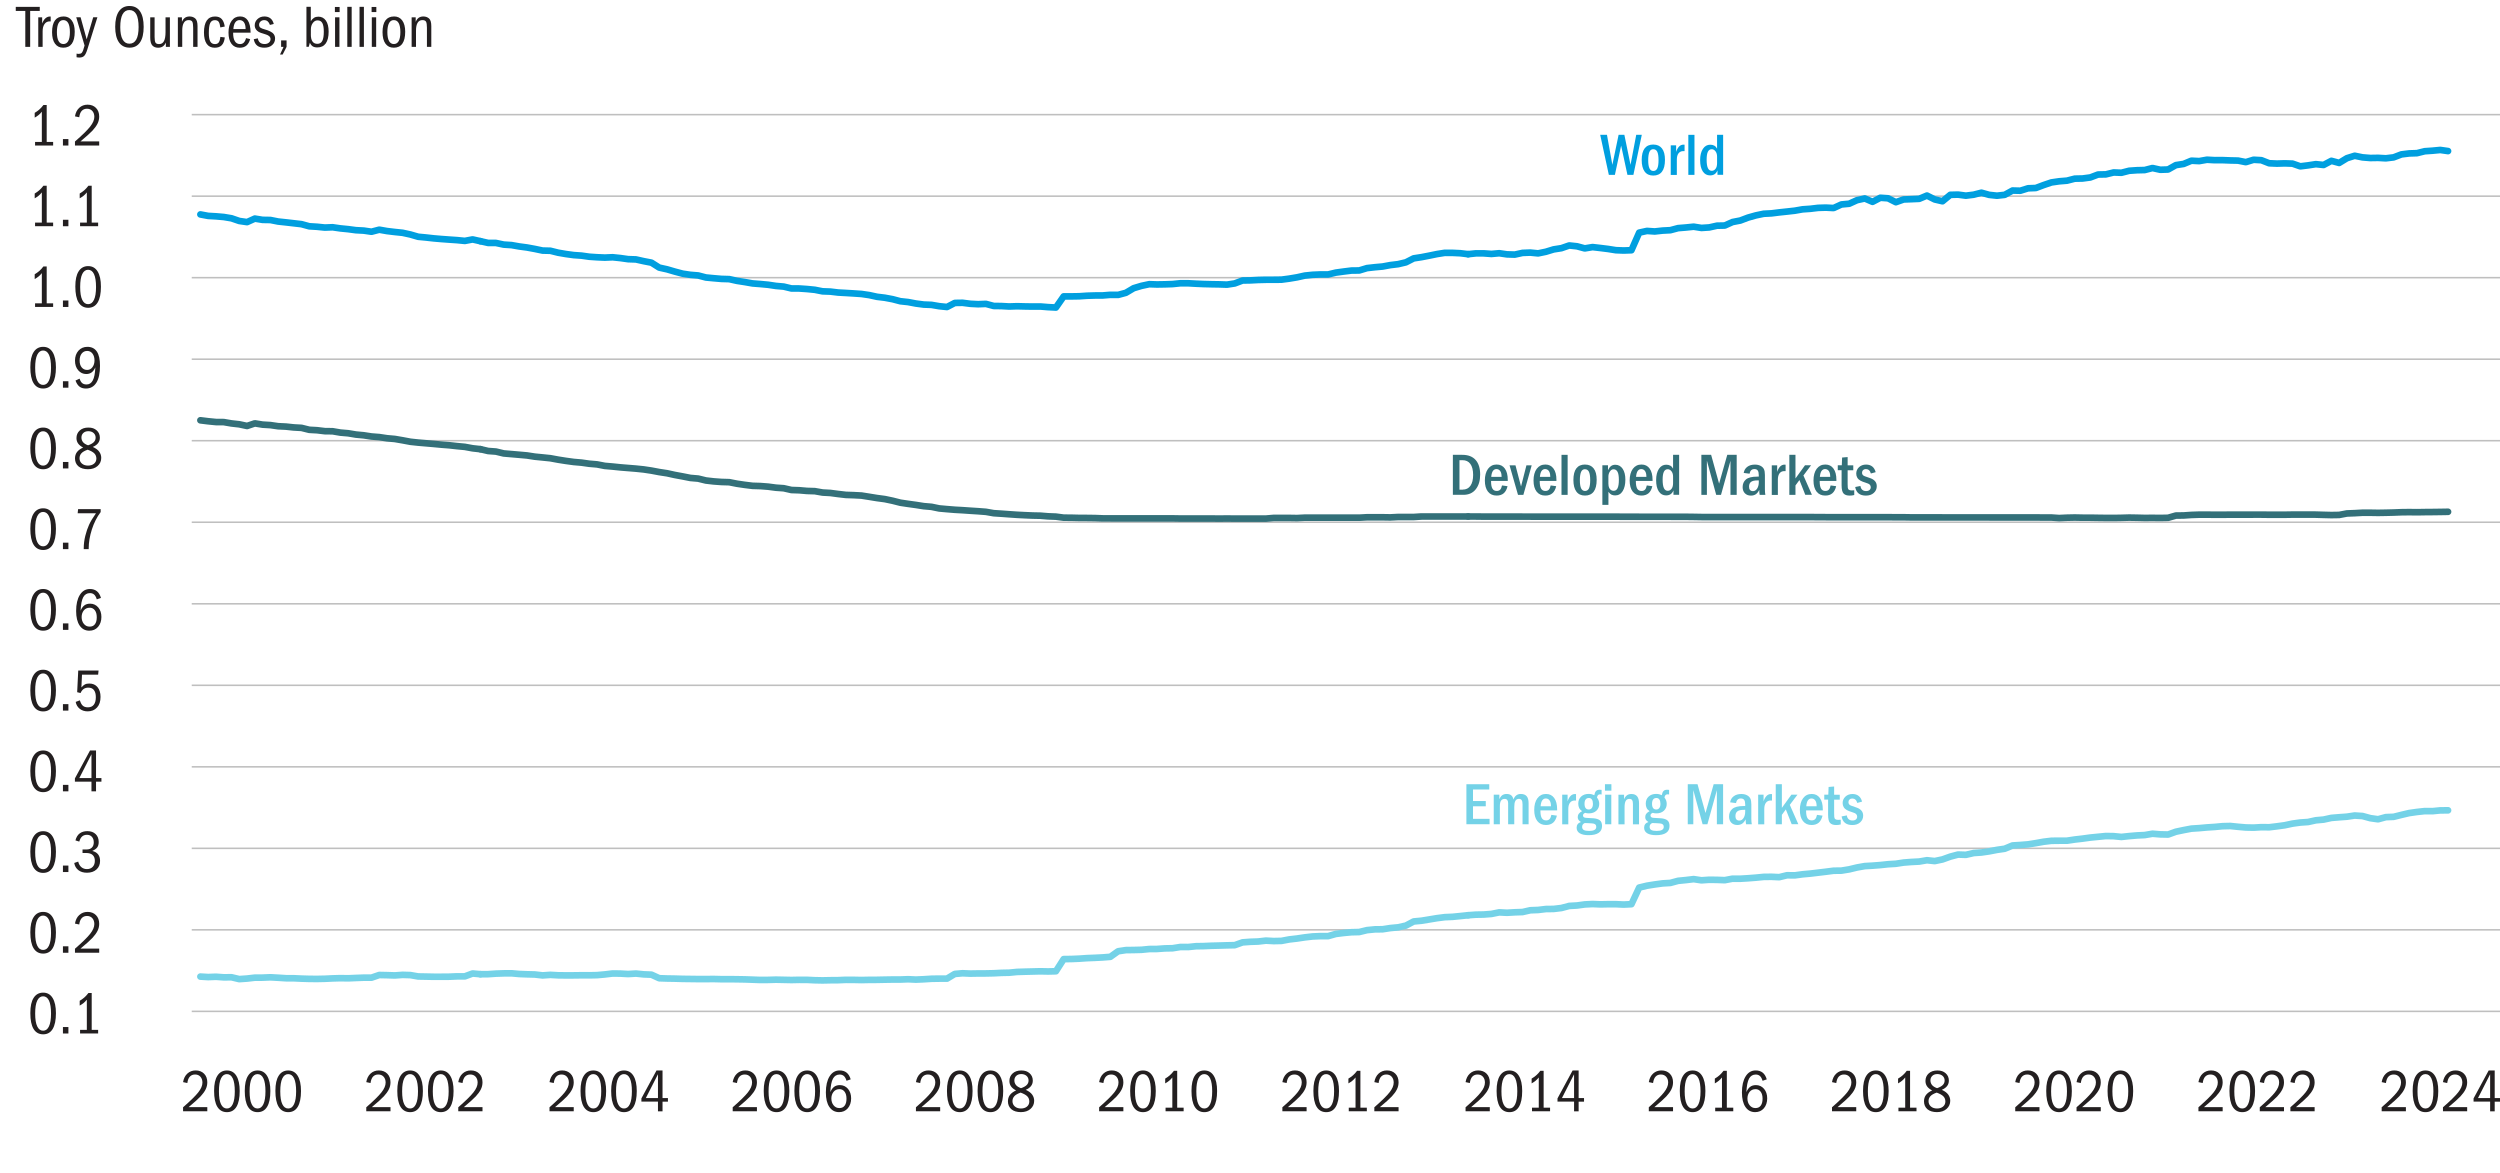 <svg xmlns="http://www.w3.org/2000/svg" id="Layer_2" width="750" height="351.89" viewBox="0 0 750 351.89"><defs><style>.cls-1{fill:#74d2e7;}.cls-1,.cls-2,.cls-3,.cls-4{stroke-width:0px;}.cls-5{stroke:#337079;}.cls-5,.cls-6,.cls-7{stroke-linecap:round;stroke-linejoin:round;stroke-width:2px;}.cls-5,.cls-6,.cls-7,.cls-8{fill:none;}.cls-6{stroke:#74d2e7;}.cls-2{fill:#337079;}.cls-7{stroke:#009fdf;}.cls-3{fill:#009fdf;}.cls-8{stroke:#bfbfbf;stroke-miterlimit:10;stroke-width:.47px;}.cls-4{fill:#231f20;}</style></defs><line class="cls-8" x1="57.52" y1="303.41" x2="750.01" y2="303.41"></line><line class="cls-8" x1="57.52" y1="278.95" x2="750.01" y2="278.95"></line><line class="cls-8" x1="57.52" y1="254.5" x2="750.01" y2="254.5"></line><line class="cls-8" x1="57.52" y1="230.05" x2="750.01" y2="230.05"></line><line class="cls-8" x1="57.52" y1="205.59" x2="750.01" y2="205.59"></line><line class="cls-8" x1="57.52" y1="181.14" x2="750.01" y2="181.14"></line><line class="cls-8" x1="57.52" y1="156.67" x2="750.01" y2="156.67"></line><line class="cls-8" x1="57.52" y1="132.21" x2="750.01" y2="132.21"></line><line class="cls-8" x1="57.52" y1="107.76" x2="750.01" y2="107.76"></line><line class="cls-8" x1="57.52" y1="83.3" x2="750.01" y2="83.3"></line><line class="cls-8" x1="57.52" y1="58.85" x2="750.01" y2="58.85"></line><line class="cls-8" x1="57.52" y1="34.39" x2="750.01" y2="34.39"></line><polyline class="cls-7" points="734.41 45.32 734.41 45.32 732.08 44.99 729.75 45.21 727.42 45.37 725.08 45.95 722.75 46.03 720.42 46.32 718.09 47.21 715.75 47.49 713.42 47.36 711.09 47.4 708.75 47.21 706.41 46.73 704.08 47.46 701.75 48.88 699.42 48.25 697.08 49.49 694.75 49.25 692.42 49.61 690.09 49.9 687.76 49.09 685.42 49.01 683.09 49.08 680.76 48.98 678.41 48.06 676.08 47.93 673.75 48.64 671.42 48.18 669.09 48.13 666.75 48.04 664.42 48.05 662.09 47.92 659.76 48.33 657.42 48.21 655.09 49.18 652.76 49.54 650.43 50.85 648.08 50.93 645.75 50.41 643.42 51.01 641.09 51.07 638.75 51.23 636.42 51.83 634.09 51.74 631.76 52.31 629.42 52.36 627.09 53.24 624.76 53.55 622.43 53.6 620.09 54.2 617.75 54.39 615.42 54.73 613.09 55.52 610.75 56.4 608.42 56.49 606.09 57.22 603.76 57.16 601.42 58.45 599.09 58.71 596.76 58.46 594.43 57.81 592.1 58.41 589.76 58.7 587.42 58.39 585.09 58.45 582.75 60.38 580.42 59.84 578.09 58.67 575.76 59.65 573.43 59.75 571.09 59.84 568.76 60.66 566.43 59.49 564.1 59.33 561.76 60.55 559.43 59.54 557.09 60.06 554.76 61.12 552.42 61.34 550.09 62.41 547.76 62.29 545.43 62.36 543.09 62.64 540.76 62.8 538.43 63.21 536.1 63.47 533.76 63.72 531.43 64.01 529.1 64.13 526.76 64.62 524.42 65.28 522.09 66.16 519.76 66.61 517.43 67.66 515.09 67.71 512.76 68.23 510.43 68.38 508.1 68.01 505.77 68.25 503.43 68.44 501.1 69.06 498.76 69.18 496.42 69.44 494.09 69.28 491.76 69.79 489.43 75.07 487.1 75.15 484.76 75.06 482.43 74.69 480.1 74.4 477.77 74.13 475.43 74.52 473.1 73.89 470.77 73.64 468.43 74.45 466.09 74.82 463.76 75.53 461.43 76.01 459.1 75.78 456.76 75.87 454.43 76.38 452.1 76.31 449.77 75.97 447.43 76.18 445.1 76.01 442.77 76.01 440.44 76.25"></polyline><polyline class="cls-7" points="440.44 76.25 438.09 75.97 435.76 75.86 433.43 75.85 431.1 76.22 428.76 76.7 426.43 77.15 424.1 77.51 421.77 78.7 419.43 79.25 417.1 79.53 414.77 79.96 412.44 80.17 410.11 80.43 407.76 81.14 405.43 81.17 403.1 81.46 400.76 81.78 398.43 82.34 396.1 82.34 393.77 82.44 391.44 82.68 389.1 83.2 386.77 83.59 384.44 83.9 382.11 83.93 379.77 83.93 377.43 83.99 375.1 84.11 372.77 84.15 370.43 85.03 368.1 85.39 365.77 85.31 363.44 85.27 361.1 85.21 358.77 85.11 356.44 84.98 354.11 84.98 351.77 85.22 349.44 85.3 347.1 85.34 344.77 85.26 342.43 85.76 340.1 86.46 337.77 87.84 335.44 88.47 333.1 88.45 330.77 88.64 328.44 88.65 326.11 88.72 323.78 88.88 321.44 88.92 319.1 88.92 316.77 92.26 314.43 92.14 312.1 91.95 309.77 91.97 307.44 91.93 305.11 91.87 302.77 91.95 300.44 91.82 298.11 91.79 295.78 91.17 293.44 91.26 291.11 91.14 288.77 90.84 286.44 90.88 284.1 92.1 281.77 91.86 279.44 91.46 277.11 91.37 274.77 91.06 272.44 90.62 270.11 90.37 267.78 89.76 265.44 89.32 263.11 89.04 260.78 88.53 258.44 88.19 256.1 88.03 253.77 87.89 251.44 87.76 249.11 87.48 246.77 87.4 244.44 86.94 242.11 86.71 239.78 86.55 237.44 86.54 235.11 85.98 232.78 85.78 230.45 85.43 228.1 85.21 225.77 85.03 223.44 84.62 221.11 84.26 218.77 83.74 216.44 83.67 214.11 83.47 211.78 83.25 209.45 82.64 207.11 82.45 204.78 82.1 202.45 81.48 200.12 80.8 197.77 80.28 195.44 78.8 193.11 78.35 190.78 77.83 188.44 77.75 186.11 77.42 183.78 77.18 181.45 77.28 179.11 77.18 176.78 77.02 174.45 76.69 172.12 76.53 169.78 76.21 167.44 75.81 165.11 75.23 162.78 75.17 160.44 74.68 158.11 74.25 155.78 73.94 153.45 73.53 151.11 73.38 148.78 72.89 146.45 72.88 144.11 72.35"></polyline><polyline class="cls-7" points="144.11 72.35 141.78 71.83 139.45 72.27 137.11 72.04 134.78 71.88 132.45 71.71 130.11 71.51 127.78 71.25 125.45 71.03 123.12 70.35 120.78 69.84 118.45 69.6 116.11 69.32 113.78 68.91 111.45 69.52 109.12 69.18 106.78 69.06 104.45 68.75 102.12 68.52 99.78 68.18 97.45 68.27 95.12 68.03 92.78 67.89 90.45 67.25 88.12 66.98 85.78 66.71 83.45 66.46 81.12 66 78.78 65.96 76.45 65.58 74.12 66.63 71.78 66.29 69.45 65.49 67.12 65.1 64.78 64.9 62.45 64.77 60.12 64.33"></polyline><polyline class="cls-6" points="734.41 243.1 734.41 243.1 732.08 243.12 729.75 243.35 727.42 243.33 725.08 243.59 722.75 243.92 720.42 244.47 718.09 245.05 715.75 245.14 713.42 245.78 711.09 245.45 708.75 244.81 706.41 244.66 704.08 245.01 701.75 245.18 699.42 245.37 697.08 245.88 694.75 246.09 692.42 246.6 690.09 246.76 687.76 247.08 685.42 247.58 683.09 247.9 680.76 248.18 678.41 248.15 676.08 248.29 673.75 248.24 671.42 248.04 669.09 247.8 666.75 247.86 664.42 248.08 662.09 248.23 659.76 248.44 657.42 248.59 655.09 249.03 652.76 249.52 650.43 250.36 648.08 250.31 645.75 250.12 643.42 250.52 641.09 250.63 638.75 250.83 636.42 251.08 634.09 250.85 631.76 250.81 629.42 251.04 627.09 251.27 624.76 251.59 622.43 251.86 620.09 252.21 617.75 252.21 615.42 252.24 613.09 252.52 610.75 252.94 608.42 253.31 606.09 253.5 603.76 253.64 601.42 254.62 599.09 254.96 596.76 255.41 594.43 255.75 592.1 255.91 589.76 256.45 587.42 256.37 585.09 256.99 582.75 257.83 580.42 258.32 578.09 258.07 575.76 258.47 573.43 258.59 571.09 258.77 568.76 259.13 566.43 259.27 564.1 259.52 561.76 259.7 559.43 259.83 557.09 260.25 554.76 260.81 552.42 261.19 550.09 261.22 547.76 261.52 545.43 261.8 543.09 262.08 540.76 262.29 538.43 262.61 536.1 262.58 533.76 263.15 531.43 263.04 529.1 263.07 526.76 263.3 524.42 263.48 522.09 263.62 519.76 263.61 517.43 264.05 515.09 263.96 512.76 263.93 510.43 264.09 508.1 263.74 505.77 264.02 503.43 264.25 501.1 264.88 498.76 265.02 496.42 265.34 494.09 265.71 491.76 266.27 489.43 271.26 487.1 271.37 484.76 271.26 482.43 271.26 480.1 271.31 477.77 271.21 475.43 271.33 473.1 271.65 470.77 271.78 468.43 272.4 466.09 272.68 463.76 272.71 461.43 272.99 459.1 273.08 456.76 273.61 454.43 273.69 452.1 273.83 449.77 273.71 447.43 274.18 445.1 274.36 442.77 274.4 440.44 274.57"></polyline><polyline class="cls-6" points="440.44 274.57 438.09 274.82 435.76 275.05 433.43 275.15 431.1 275.45 428.76 275.84 426.43 276.22 424.1 276.44 421.77 277.68 419.43 278.2 417.1 278.42 414.77 278.78 412.44 278.81 410.11 279.04 407.76 279.61 405.43 279.67 403.1 279.89 400.76 280.18 398.43 280.84 396.1 280.84 393.77 280.94 391.44 281.21 389.1 281.56 386.77 281.83 384.44 282.27 382.11 282.32 379.77 282.19 377.43 282.46 375.1 282.54 372.77 282.71 370.43 283.55 368.1 283.6 365.77 283.67 363.44 283.73 361.1 283.83 358.77 283.87 356.44 284.11 354.11 284.1 351.77 284.47 349.44 284.52 347.1 284.69 344.77 284.71 342.43 284.94 340.1 285 337.77 285.03 335.44 285.38 333.1 287.05 330.77 287.23 328.44 287.35 326.11 287.44 323.78 287.6 321.44 287.7 319.1 287.73 316.77 291.38 314.43 291.44 312.1 291.39 309.77 291.45 307.44 291.51 305.11 291.58 302.77 291.81 300.44 291.86 298.11 291.98 295.78 292.03 293.44 292.04 291.11 292.08 288.77 291.98 286.44 292.18 284.1 293.59 281.77 293.59 279.44 293.63 277.11 293.78 274.77 293.88 272.44 293.77 270.11 293.86 267.78 293.86 265.44 293.9 263.11 293.95 260.78 293.96 258.44 294.01 256.1 293.96 253.77 293.95 251.44 294.05 249.11 294.07 246.77 294.12 244.44 294.07 242.11 293.96 239.78 293.95 237.44 294 235.11 293.95 232.78 293.9 230.45 293.97 228.1 293.99 225.77 293.9 223.44 293.82 221.11 293.78 218.77 293.75 216.44 293.76 214.11 293.7 211.78 293.72 209.45 293.72 207.11 293.69 204.78 293.66 202.45 293.59 200.12 293.55 197.77 293.47 195.44 292.4 193.11 292.31 190.78 292.07 188.44 292.21 186.11 292.08 183.78 292.05 181.45 292.33 179.11 292.54 176.78 292.59 174.45 292.58 172.12 292.61 169.78 292.62 167.44 292.59 165.11 292.46 162.78 292.62 160.44 292.35 158.11 292.29 155.78 292.2 153.45 291.99 151.11 292.01 148.78 292.09 146.45 292.25 144.11 292.26"></polyline><polyline class="cls-6" points="144.11 292.26 141.78 292.05 139.45 292.91 137.11 292.91 134.78 293.01 132.45 293.03 130.11 293.03 127.78 292.98 125.45 292.94 123.12 292.53 120.78 292.46 118.45 292.63 116.11 292.55 113.78 292.5 111.45 293.3 109.12 293.3 106.78 293.39 104.45 293.49 102.12 293.45 99.78 293.52 97.45 293.63 95.12 293.68 92.78 293.66 90.45 293.59 88.12 293.48 85.78 293.47 83.45 293.32 81.12 293.19 78.78 293.29 76.45 293.3 74.12 293.57 71.78 293.73 69.45 293.18 67.12 293.2 64.78 293.03 62.45 293.12 60.12 292.98"></polyline><polyline class="cls-5" points="734.41 153.54 734.41 153.54 732.08 153.58 729.75 153.61 727.42 153.63 725.08 153.67 722.75 153.64 720.42 153.67 718.09 153.76 715.75 153.82 713.42 153.86 711.09 153.82 708.75 153.82 706.41 153.95 704.08 154.04 701.75 154.48 699.42 154.52 697.08 154.46 694.75 154.39 692.42 154.38 690.09 154.38 687.76 154.38 685.42 154.42 683.09 154.42 680.76 154.42 678.41 154.39 676.08 154.39 673.75 154.4 671.42 154.4 669.09 154.4 666.75 154.42 664.42 154.42 662.09 154.4 659.76 154.4 657.42 154.48 655.09 154.64 652.76 154.67 650.43 155.34 648.08 155.39 645.75 155.36 643.42 155.38 641.09 155.32 638.75 155.28 636.42 155.35 634.09 155.39 631.76 155.38 629.42 155.35 627.09 155.31 624.76 155.31 622.43 155.26 620.09 155.31 617.75 155.42 615.42 155.26 613.09 155.26 610.75 155.24 608.42 155.24 606.09 155.24 603.76 155.24 601.42 155.24 599.09 155.24 596.76 155.23 594.43 155.23 592.1 155.23 589.76 155.23 587.42 155.23 585.09 155.23 582.75 155.23 580.42 155.22 578.09 155.22 575.76 155.22 573.43 155.22 571.09 155.18 568.76 155.18 566.43 155.16 564.1 155.16 561.76 155.16 559.43 155.16 557.09 155.16 554.76 155.16 552.42 155.16 550.09 155.15 547.76 155.15 545.43 155.14 543.09 155.12 540.76 155.12 538.43 155.12 536.1 155.12 533.76 155.12 531.43 155.12 529.1 155.12 526.76 155.12 524.42 155.12 522.09 155.12 519.76 155.12 517.43 155.11 515.09 155.11 512.76 155.11 510.43 155.11 508.1 155.07 505.77 155.04 503.43 155.04 501.1 155.03 498.76 155.03 496.42 155.03 494.09 155.03 491.76 155.03 489.43 155.02 487.1 155.02 484.76 155 482.43 155 480.1 155 477.77 155 475.43 155 473.1 155 470.77 155 468.43 155 466.09 155 463.76 155 461.43 155 459.1 154.99 456.76 154.99 454.43 154.98 452.1 154.98 449.77 154.98 447.43 154.98 445.1 154.98 442.77 154.95 440.44 154.95"></polyline><polyline class="cls-5" points="440.44 154.95 438.09 154.95 435.76 154.95 433.43 154.95 431.1 154.95 428.76 154.95 426.43 154.95 424.1 155.1 421.77 155.1 419.43 155.1 417.1 155.22 414.77 155.18 412.44 155.18 410.11 155.18 407.76 155.31 405.43 155.3 403.1 155.3 400.76 155.3 398.43 155.3 396.1 155.3 393.77 155.3 391.44 155.3 389.1 155.42 386.77 155.38 384.44 155.38 382.11 155.38 379.77 155.58 377.43 155.58 375.1 155.58 372.77 155.58 370.43 155.58 368.1 155.56 365.77 155.58 363.44 155.56 361.1 155.56 358.77 155.56 356.44 155.56 354.11 155.56 351.77 155.52 349.44 155.52 347.1 155.52 344.77 155.52 342.43 155.52 340.1 155.52 337.77 155.52 335.44 155.52 333.1 155.51 330.77 155.51 328.44 155.42 326.11 155.39 323.78 155.38 321.44 155.32 319.1 155.3 316.77 154.99 314.43 154.9 312.1 154.71 309.77 154.66 307.44 154.56 305.11 154.44 302.77 154.28 300.44 154.11 298.11 153.96 295.78 153.55 293.44 153.37 291.11 153.22 288.77 153.06 286.44 152.93 284.1 152.74 281.77 152.53 279.44 152.05 277.11 151.85 274.77 151.48 272.44 151.16 270.11 150.81 267.78 150.22 265.44 149.73 263.11 149.42 260.78 149.04 258.44 148.67 256.1 148.55 253.77 148.47 251.44 148.2 249.11 147.89 246.77 147.76 244.44 147.35 242.11 147.28 239.78 147.08 237.44 147 235.11 146.47 232.78 146.31 230.45 146 228.1 145.82 225.77 145.75 223.44 145.46 221.11 145.12 218.77 144.66 216.44 144.59 214.11 144.42 211.78 144.15 209.45 143.58 207.11 143.38 204.78 142.92 202.45 142.49 200.12 141.98 197.77 141.62 195.44 141.18 193.11 140.83 190.78 140.59 188.44 140.4 186.11 140.21 183.78 139.97 181.45 139.77 179.11 139.32 176.78 139.12 174.45 138.79 172.12 138.59 169.78 138.27 167.44 137.9 165.11 137.47 162.78 137.23 160.44 137 158.11 136.64 155.78 136.43 153.45 136.23 151.11 136.03 148.78 135.47 146.45 135.3 144.11 134.75"></polyline><polyline class="cls-5" points="144.11 134.75 141.78 134.49 139.45 134.06 137.11 133.84 134.78 133.58 132.45 133.4 130.11 133.18 127.78 132.98 125.45 132.78 123.12 132.53 120.78 132.09 118.45 131.69 116.11 131.48 113.78 131.13 111.45 130.95 109.12 130.59 106.78 130.37 104.45 129.98 102.12 129.78 99.78 129.38 97.45 129.35 95.12 129.07 92.78 128.94 90.45 128.36 88.12 128.23 85.78 127.98 83.45 127.87 81.12 127.53 78.78 127.39 76.45 127.01 74.12 127.79 71.78 127.29 69.45 127.03 67.12 126.63 64.78 126.61 62.45 126.38 60.12 126.09"></polyline><path class="cls-4" d="M7.59,14.06V3.28h-2.86v-1.22h7.2v1.22h-2.88v10.78h-1.46Z"></path><path class="cls-4" d="M11.48,14.06V5.19h1.17v1.85c.3-.74.64-1.28,1.04-1.6.39-.32.82-.49,1.3-.49h.22v1.48l-.31-.02c-.65,0-1.16.27-1.54.8s-.57,1.26-.57,2.17v4.68h-1.31Z"></path><path class="cls-4" d="M19.05,4.93c1.06,0,1.88.4,2.48,1.21s.89,1.93.89,3.38c0,1.58-.29,2.78-.86,3.58-.58.8-1.43,1.21-2.56,1.21s-1.91-.41-2.5-1.21c-.59-.81-.88-1.96-.88-3.46s.29-2.72.87-3.51,1.44-1.19,2.56-1.19ZM19,6.03c-.64,0-1.12.31-1.44.92-.32.61-.49,1.51-.49,2.68s.17,2.1.5,2.69c.33.59.81.89,1.45.89s1.12-.3,1.45-.89c.33-.59.5-1.49.5-2.69s-.17-2.1-.5-2.7c-.33-.6-.82-.9-1.47-.9Z"></path><path class="cls-4" d="M22.98,16.09c.14.02.25.04.33.05.08.01.17.02.28.02.42,0,.72-.09.89-.27.17-.18.32-.44.45-.79s.27-.83.44-1.44l-2.5-8.48h1.31l1.82,6.62,1.96-6.62h1.26l-3.01,9.63c-.29.94-.6,1.58-.93,1.93-.33.35-.81.52-1.45.52-.29,0-.58-.03-.86-.09v-1.08Z"></path><path class="cls-4" d="M38.87,1.8c1.37,0,2.42.53,3.14,1.6.73,1.07,1.09,2.62,1.09,4.66s-.36,3.59-1.09,4.65c-.73,1.06-1.77,1.59-3.14,1.59s-2.46-.54-3.2-1.62c-.74-1.08-1.11-2.62-1.11-4.63s.37-3.56,1.11-4.64c.74-1.08,1.8-1.62,3.2-1.62ZM38.83,3.01c-.91,0-1.6.43-2.06,1.28-.46.85-.69,2.14-.69,3.85,0,1.61.23,2.84.7,3.69.47.85,1.15,1.28,2.05,1.28s1.58-.42,2.05-1.25c.47-.83.7-2.08.7-3.75s-.23-3.01-.69-3.84c-.46-.83-1.15-1.25-2.06-1.25Z"></path><path class="cls-4" d="M49.76,14.06v-1.31c-.24.54-.55.94-.93,1.19s-.84.38-1.4.38c-.73,0-1.31-.23-1.73-.68-.42-.46-.63-1.27-.63-2.43v-6.01h1.31v5.87c0,.85.09,1.42.27,1.72.18.29.54.44,1.08.44.66,0,1.15-.3,1.46-.89.31-.59.47-1.5.47-2.71v-4.43h1.31v8.87h-1.22Z"></path><path class="cls-4" d="M57.95,14.06v-5.74c0-.88-.09-1.48-.26-1.8s-.54-.49-1.09-.49c-.64,0-1.12.26-1.44.79-.32.53-.49,1.31-.49,2.34v4.9h-1.31V5.19h1.22v1.37c.24-.58.55-.99.92-1.24.37-.25.83-.38,1.37-.38.67,0,1.24.2,1.7.59.46.4.69,1.17.69,2.32v6.21h-1.31Z"></path><path class="cls-4" d="M67.44,11.22c-.12,1.07-.43,1.85-.92,2.35s-1.19.75-2.11.75c-1.06,0-1.86-.39-2.4-1.17s-.82-1.92-.82-3.42.28-2.76.84-3.57c.56-.81,1.38-1.21,2.47-1.21.86,0,1.53.24,1.99.73.46.49.78,1.25.94,2.28l-1.33.27c-.11-.84-.28-1.41-.52-1.72-.24-.31-.61-.46-1.12-.46-.66,0-1.13.29-1.4.87-.28.58-.41,1.59-.41,3.03,0,1.09.14,1.91.42,2.46.28.55.76.82,1.43.82.5,0,.88-.17,1.13-.51.25-.34.41-.89.47-1.65l1.33.16Z"></path><path class="cls-4" d="M75.05,11.72c-.23.84-.59,1.48-1.1,1.93-.5.44-1.18.67-2.02.67-1.07,0-1.9-.4-2.49-1.19-.59-.79-.89-1.91-.89-3.37s.32-2.66.95-3.53,1.47-1.3,2.51-1.3,1.78.4,2.32,1.19.82,2.02.85,3.67h-5.24v.13c0,1.09.18,1.91.53,2.47.35.55.87.83,1.54.83.46,0,.83-.14,1.12-.43s.52-.74.68-1.35l1.24.29ZM73.68,8.71c0-.88-.16-1.54-.48-2-.32-.46-.77-.68-1.34-.68-.52,0-.94.22-1.26.65s-.52,1.11-.59,2.03h3.67Z"></path><path class="cls-4" d="M78.43,9.92c-.67-.22-1.18-.53-1.51-.93-.34-.4-.5-.87-.5-1.41,0-.71.27-1.33.82-1.85s1.24-.79,2.08-.79c.71,0,1.3.18,1.78.54.48.36.82.93,1.03,1.71l-1.15.29c-.17-.48-.4-.84-.68-1.08s-.64-.36-1.04-.36c-.44,0-.81.14-1.1.41-.29.27-.43.59-.43.96,0,.41.14.71.41.9.27.19.69.36,1.27.51.58.15,1.11.34,1.61.58s.87.53,1.12.88c.25.35.38.78.38,1.3,0,.79-.3,1.45-.89,1.96-.59.52-1.37.77-2.33.77-.89,0-1.6-.2-2.13-.61-.53-.41-.88-1.05-1.05-1.93l1.22-.27c.2,1.14.89,1.71,2.05,1.71.52,0,.94-.14,1.27-.41.33-.28.5-.62.5-1.04,0-.35-.12-.63-.35-.86-.23-.22-.55-.4-.95-.53l-1.4-.45Z"></path><path class="cls-4" d="M84.01,16.35l1.06-2.29h-.74v-1.94h1.64v1.94l-1.17,2.29h-.79Z"></path><path class="cls-4" d="M91.93,14.06V2.05h1.31v4.3c.29-.46.61-.79.98-1.02.37-.22.79-.33,1.27-.33.97,0,1.73.39,2.28,1.18s.82,1.89.82,3.32c0,1.54-.29,2.71-.86,3.52-.58.81-1.42,1.21-2.52,1.21-.59,0-1.05-.11-1.4-.33-.34-.22-.63-.58-.85-1.09l-.34,1.24h-.68ZM93.25,10.32c0,1.88.65,2.83,1.96,2.83.68,0,1.18-.3,1.48-.89.3-.59.45-1.51.45-2.75,0-1.16-.14-2.02-.43-2.57s-.77-.83-1.46-.83c-.55,0-1.02.26-1.41.79-.39.53-.58,1.18-.58,1.94v1.48Z"></path><path class="cls-4" d="M100.47,3.62v-1.53h1.42v1.53h-1.42ZM100.52,14.06V5.19h1.31v8.87h-1.31Z"></path><path class="cls-4" d="M104.19,14.06V2.05h1.31v12.01h-1.31Z"></path><path class="cls-4" d="M107.86,14.06V2.05h1.31v12.01h-1.31Z"></path><path class="cls-4" d="M111.48,3.62v-1.53h1.42v1.53h-1.42ZM111.54,14.06V5.19h1.31v8.87h-1.31Z"></path><path class="cls-4" d="M118.2,4.93c1.06,0,1.88.4,2.47,1.21.59.8.89,1.93.89,3.38,0,1.58-.29,2.78-.86,3.58s-1.43,1.21-2.56,1.21-1.91-.41-2.5-1.21c-.59-.81-.88-1.96-.88-3.46s.29-2.72.87-3.51,1.44-1.19,2.57-1.19ZM118.14,6.03c-.64,0-1.12.31-1.44.92-.32.61-.49,1.51-.49,2.68s.17,2.1.5,2.69c.33.59.81.89,1.45.89s1.12-.3,1.45-.89c.33-.59.5-1.49.5-2.69s-.17-2.1-.5-2.7c-.33-.6-.82-.9-1.47-.9Z"></path><path class="cls-4" d="M128.08,14.06v-5.74c0-.88-.09-1.48-.26-1.8-.17-.32-.54-.49-1.09-.49-.64,0-1.12.26-1.44.79-.32.53-.49,1.31-.49,2.34v4.9h-1.31V5.19h1.22v1.37c.24-.58.55-.99.92-1.24s.83-.38,1.37-.38c.67,0,1.24.2,1.7.59.46.4.69,1.17.69,2.32v6.21h-1.31Z"></path><path class="cls-3" d="M488.23,52.46l-1.89-8.78-1.87,8.78h-1.82l-2.59-12.01h2.03l1.62,9,1.87-9h1.73l1.85,9,1.71-9h1.67l-2.52,12.01h-1.8Z"></path><path class="cls-3" d="M496.02,43.37c1.12,0,1.97.39,2.57,1.16.6.77.9,1.91.9,3.41,0,1.58-.3,2.77-.89,3.55-.59.79-1.47,1.18-2.62,1.18s-2-.4-2.59-1.21c-.59-.8-.88-1.96-.88-3.46s.29-2.71.88-3.48c.59-.77,1.46-1.16,2.63-1.16ZM495.99,44.76c-.55,0-.95.28-1.18.85-.23.56-.35,1.38-.35,2.43,0,1.13.13,1.95.38,2.47.25.52.64.78,1.17.78s.93-.26,1.18-.77c.25-.52.37-1.35.37-2.5s-.13-1.98-.38-2.49c-.25-.51-.65-.76-1.19-.76Z"></path><path class="cls-3" d="M501.22,52.46v-8.87h1.62v1.98c.48-1.45,1.22-2.18,2.21-2.18.07,0,.13,0,.19,0,.05,0,.1.02.13.03v1.91s-.11,0-.17,0c-.07,0-.13,0-.21,0-.61,0-1.09.22-1.43.66-.34.44-.51,1.07-.51,1.9v4.59h-1.84Z"></path><path class="cls-3" d="M506.5,52.46v-12.01h1.84v12.01h-1.84Z"></path><path class="cls-3" d="M515.24,52.46v-1.35c-.2.52-.49.9-.85,1.14-.37.25-.83.37-1.38.37-.92,0-1.65-.4-2.18-1.21-.53-.8-.79-1.93-.79-3.37s.28-2.54.83-3.38,1.29-1.25,2.21-1.25c.47,0,.87.1,1.22.29.34.19.61.49.82.9v-4.16h1.82v12.01h-1.69ZM515.12,46.95c0-.64-.16-1.16-.48-1.57-.32-.41-.69-.61-1.12-.61-.52,0-.9.25-1.15.75-.25.5-.38,1.29-.38,2.39s.12,1.96.37,2.51.64.82,1.18.82c.44,0,.82-.2,1.12-.59.31-.4.46-.96.46-1.69v-2Z"></path><path class="cls-2" d="M435.86,148.46v-12.01h2.84c1.74,0,3.07.51,3.98,1.53.91,1.02,1.37,2.48,1.37,4.37s-.44,3.31-1.32,4.43-2.12,1.67-3.72,1.67h-3.15ZM438.81,146.88c1.01,0,1.78-.38,2.32-1.15.54-.77.81-1.85.81-3.26s-.28-2.54-.83-3.29c-.55-.76-1.35-1.13-2.39-1.13h-.88v8.84h.97Z"></path><path class="cls-2" d="M447.32,144.3v.13c0,.97.13,1.69.41,2.16.27.47.71.7,1.3.7.43,0,.77-.13,1.02-.38.25-.25.43-.68.55-1.28l1.66.23c-.22.95-.6,1.65-1.14,2.12s-1.26.69-2.13.69c-1.12,0-1.98-.39-2.6-1.18-.62-.79-.93-1.9-.93-3.34s.32-2.64.95-3.5c.64-.86,1.5-1.29,2.59-1.29s1.86.4,2.45,1.21.88,1.94.88,3.4v.32h-5ZM450.47,142.92c0-.71-.14-1.25-.42-1.63-.28-.38-.66-.57-1.12-.57-.43,0-.78.18-1.05.55-.27.37-.44.96-.51,1.79h3.11v-.14Z"></path><path class="cls-2" d="M455.4,148.46l-2.54-8.87h1.78l1.67,6.35,1.62-6.35h1.58l-2.5,8.87h-1.62Z"></path><path class="cls-2" d="M461.92,144.3v.13c0,.97.13,1.69.41,2.16.27.47.71.7,1.3.7.43,0,.77-.13,1.02-.38.25-.25.43-.68.55-1.28l1.66.23c-.22.95-.6,1.65-1.14,2.12s-1.26.69-2.13.69c-1.12,0-1.98-.39-2.6-1.18-.62-.79-.93-1.9-.93-3.34s.32-2.64.95-3.5c.64-.86,1.5-1.29,2.59-1.29s1.86.4,2.45,1.21.88,1.94.88,3.4v.32h-5ZM465.07,142.92c0-.71-.14-1.25-.42-1.63-.28-.38-.66-.57-1.12-.57-.43,0-.78.18-1.05.55-.27.37-.44.96-.51,1.79h3.11v-.14Z"></path><path class="cls-2" d="M468.45,148.46v-12.01h1.84v12.01h-1.84Z"></path><path class="cls-2" d="M475.53,139.37c1.12,0,1.97.39,2.57,1.16.6.77.9,1.91.9,3.41,0,1.58-.3,2.77-.89,3.55-.59.79-1.47,1.18-2.62,1.18s-2-.4-2.59-1.21c-.59-.8-.88-1.96-.88-3.46s.29-2.71.88-3.48c.59-.77,1.46-1.16,2.63-1.16ZM475.49,140.76c-.55,0-.95.28-1.18.85-.23.56-.35,1.38-.35,2.43,0,1.13.13,1.95.38,2.47.25.52.64.78,1.17.78s.93-.26,1.18-.77c.25-.52.37-1.35.37-2.5s-.13-1.98-.38-2.49c-.25-.51-.65-.76-1.19-.76Z"></path><path class="cls-2" d="M480.71,151.47v-11.88h1.69v1.46c.26-.56.57-.97.91-1.23.34-.26.77-.39,1.29-.39.92,0,1.66.41,2.2,1.21.54.81.81,1.89.81,3.25,0,1.43-.27,2.57-.8,3.44s-1.29,1.3-2.26,1.3c-.42,0-.79-.08-1.11-.23-.32-.16-.62-.44-.91-.85v3.92h-1.82ZM482.53,145.13c0,.68.14,1.21.43,1.57.29.36.67.54,1.13.54.54,0,.94-.26,1.19-.79.25-.53.38-1.36.38-2.48s-.13-1.93-.4-2.43-.67-.76-1.21-.76c-.42,0-.78.22-1.08.67-.3.44-.45.95-.45,1.51v2.18Z"></path><path class="cls-2" d="M490.76,144.3v.13c0,.97.13,1.69.4,2.16.27.47.71.7,1.31.7.43,0,.77-.13,1.02-.38s.43-.68.55-1.28l1.66.23c-.22.95-.6,1.65-1.14,2.12-.55.46-1.26.69-2.13.69-1.12,0-1.98-.39-2.6-1.18s-.93-1.9-.93-3.34.32-2.64.95-3.5c.64-.86,1.5-1.29,2.59-1.29s1.86.4,2.45,1.21c.59.8.88,1.94.88,3.4v.32h-5ZM493.91,142.92c0-.71-.14-1.25-.42-1.63s-.66-.57-1.12-.57c-.43,0-.78.18-1.05.55-.27.37-.44.96-.51,1.79h3.11v-.14Z"></path><path class="cls-2" d="M502.04,148.46v-1.35c-.2.52-.49.9-.85,1.14-.37.25-.83.37-1.38.37-.92,0-1.65-.4-2.18-1.21-.53-.8-.79-1.93-.79-3.37s.28-2.54.83-3.38,1.29-1.25,2.21-1.25c.47,0,.87.1,1.22.29.34.19.61.49.82.9v-4.16h1.82v12.01h-1.69ZM501.92,142.95c0-.64-.16-1.16-.48-1.57-.32-.41-.69-.61-1.12-.61-.52,0-.9.25-1.15.75-.25.5-.38,1.29-.38,2.39s.12,1.96.37,2.51.64.82,1.18.82c.44,0,.82-.2,1.12-.59.31-.4.46-.96.46-1.69v-2Z"></path><path class="cls-2" d="M519.14,148.46v-10.22l-2.84,10.22h-1.44l-2.79-10.26v10.26h-1.66v-12.01h2.93l2.39,8.64,2.45-8.64h2.83v12.01h-1.87Z"></path><path class="cls-2" d="M527.91,148.46c-.05-.17-.08-.38-.1-.64-.02-.26-.03-.54-.03-.84-.31.6-.66,1.03-1.05,1.3-.39.26-.87.4-1.45.4-.76,0-1.36-.23-1.81-.69-.45-.46-.68-1.08-.68-1.86,0-.96.33-1.72.99-2.29.66-.56,1.78-.85,3.35-.85h.5v-.47c0-.62-.1-1.08-.31-1.37s-.54-.43-1.01-.43c-.79,0-1.27.46-1.44,1.39l-1.76-.23c.13-.79.5-1.41,1.09-1.84.59-.44,1.35-.66,2.26-.66.66,0,1.23.12,1.7.37.47.25.81.57,1.01.98.2.41.3,1,.3,1.76v4.34c0,.35.01.66.04.94.03.28.06.51.1.69h-1.71ZM527.64,144.12s-.09,0-.16,0c-.07,0-.14,0-.22,0-.92,0-1.58.15-1.97.46-.39.31-.58.78-.58,1.43,0,.43.1.76.3.99.2.23.5.34.89.34.49,0,.91-.25,1.24-.76s.5-1.15.5-1.93v-.52Z"></path><path class="cls-2" d="M531.53,148.46v-8.87h1.62v1.98c.48-1.45,1.22-2.18,2.21-2.18.07,0,.13,0,.19,0,.05,0,.1.02.13.03v1.91s-.1,0-.17,0c-.07,0-.13,0-.21,0-.61,0-1.09.22-1.43.66-.34.44-.51,1.07-.51,1.9v4.59h-1.84Z"></path><path class="cls-2" d="M541.59,148.46l-1.76-4.45-1.19,1.62v2.83h-1.84v-12.01h1.84v7.09l2.86-3.96h1.82l-2.3,3.06,2.56,5.81h-1.98Z"></path><path class="cls-2" d="M545.91,144.3v.13c0,.97.13,1.69.41,2.16.27.47.71.7,1.3.7.43,0,.77-.13,1.02-.38.25-.25.43-.68.55-1.28l1.66.23c-.22.95-.6,1.65-1.14,2.12s-1.26.69-2.13.69c-1.12,0-1.98-.39-2.6-1.18-.62-.79-.93-1.9-.93-3.34s.32-2.64.95-3.5c.64-.86,1.5-1.29,2.59-1.29s1.86.4,2.45,1.21.88,1.94.88,3.4v.32h-5ZM549.06,142.92c0-.71-.14-1.25-.42-1.63-.28-.38-.66-.57-1.12-.57-.43,0-.78.18-1.05.55-.27.37-.44.96-.51,1.79h3.11v-.14Z"></path><path class="cls-2" d="M556.27,148.51c-.28.06-.51.1-.69.13-.19.02-.41.04-.68.04-.83,0-1.44-.21-1.83-.63-.39-.42-.59-1.24-.59-2.47v-4.52h-1.15v-1.48h1.21l.09-2.32,1.66-.14v2.47h1.69v1.48h-1.69v4.1c0,.4.01.76.04,1.08.03.32.14.55.33.68.19.13.47.2.85.2.16,0,.41-.02.76-.05v1.44Z"></path><path class="cls-2" d="M561.26,142.05c-.12-.44-.31-.78-.57-1-.26-.22-.57-.33-.93-.33-.32,0-.6.1-.82.31-.22.2-.33.47-.33.79,0,.52.28.87.85,1.06.56.19,1.13.39,1.71.6s1.03.51,1.36.9c.33.39.5.88.5,1.49,0,.8-.3,1.47-.9,2.01s-1.39.8-2.36.8c-.91,0-1.64-.21-2.18-.64s-.88-1.07-1.03-1.94l1.57-.31c.07.5.25.88.54,1.14.29.26.68.39,1.17.39.43,0,.77-.11,1.02-.32.25-.22.37-.5.37-.85,0-.3-.11-.56-.32-.77s-.63-.4-1.24-.58c-.61-.18-1.12-.38-1.54-.61-.41-.23-.73-.52-.94-.88-.21-.36-.32-.76-.32-1.21,0-.77.28-1.42.83-1.94s1.26-.79,2.12-.79c.76,0,1.38.2,1.86.58.49.39.82.96,1.02,1.7l-1.44.4Z"></path><path class="cls-1" d="M439.92,247.28v-12.01h6.86v1.58h-4.88v3.46h3.83v1.58h-3.83v3.76h4.97v1.62h-6.95Z"></path><path class="cls-1" d="M456.76,247.28v-5.98c0-.56-.08-.98-.25-1.24s-.44-.4-.83-.4c-.5,0-.87.21-1.08.62-.22.41-.32,1.02-.32,1.83v5.17h-1.84v-6.35c0-.4-.09-.71-.26-.93-.17-.22-.44-.33-.8-.33-.46,0-.81.17-1.05.5-.25.34-.37.89-.37,1.67v5.44h-1.84v-8.87h1.69v1.35c.24-.56.54-.97.89-1.21.35-.24.79-.36,1.3-.36.56,0,1.01.13,1.35.4.34.26.56.68.68,1.26.22-.56.51-.98.87-1.25.37-.27.8-.41,1.3-.41.82,0,1.42.22,1.8.67.38.44.58,1.15.58,2.11v6.32h-1.84Z"></path><path class="cls-1" d="M462.13,243.13v.13c0,.97.13,1.69.4,2.16.27.47.71.7,1.31.7.43,0,.77-.13,1.02-.38s.43-.68.55-1.28l1.66.23c-.22.95-.6,1.65-1.14,2.12-.55.46-1.26.69-2.13.69-1.12,0-1.98-.39-2.6-1.18-.62-.79-.93-1.9-.93-3.34s.32-2.64.95-3.5c.64-.86,1.5-1.29,2.59-1.29s1.86.4,2.45,1.21c.59.8.88,1.94.88,3.4v.32h-5ZM465.28,241.74c0-.71-.14-1.25-.42-1.63-.28-.38-.66-.57-1.12-.57-.43,0-.78.18-1.05.55-.27.37-.44.96-.51,1.79h3.11v-.14Z"></path><path class="cls-1" d="M468.66,247.28v-8.87h1.62v1.98c.48-1.45,1.22-2.18,2.21-2.18.07,0,.13,0,.19,0,.05,0,.1.02.13.03v1.91s-.1,0-.17,0c-.07,0-.13,0-.21,0-.61,0-1.09.22-1.43.66-.34.44-.51,1.07-.51,1.9v4.59h-1.84Z"></path><path class="cls-1" d="M480.47,238.34c-.14-.04-.28-.05-.41-.05-.26,0-.47.07-.63.21-.16.14-.27.39-.34.76.23.29.4.59.51.9.11.31.17.65.17,1.01,0,.83-.28,1.51-.85,2.04-.56.53-1.31.8-2.25.8-.23,0-.43-.01-.59-.04-.17-.03-.34-.07-.52-.12-.23.1-.4.21-.5.32-.11.12-.16.28-.16.47,0,.46.33.7,1,.72s1.4.07,2.2.13c.8.07,1.42.27,1.85.6.44.34.66.91.66,1.71,0,.91-.34,1.6-1.02,2.06-.68.46-1.68.69-3.02.69-1.15,0-2.04-.19-2.65-.57-.62-.38-.93-.93-.93-1.67,0-.85.43-1.42,1.3-1.71-.34-.19-.58-.41-.74-.64-.16-.23-.23-.51-.23-.84,0-.38.11-.72.34-1.02s.55-.54.97-.75c-.42-.29-.72-.61-.89-.97s-.26-.79-.26-1.28c0-.89.29-1.6.86-2.13s1.33-.8,2.27-.8c.36,0,.67.04.92.11.25.07.5.16.76.27.1-.55.26-.96.5-1.23.24-.27.62-.4,1.13-.4.12,0,.31.02.56.05v1.35ZM475.41,246.91c-.52.24-.77.62-.77,1.13,0,.46.17.78.5.96.34.19.88.28,1.62.28,1.42,0,2.12-.41,2.12-1.22,0-.65-.41-1-1.23-1.04-.82-.05-1.2-.07-1.14-.07l-1.1-.04ZM476.65,239.4c-.41,0-.73.14-.95.43-.23.29-.34.73-.34,1.31s.11,1,.33,1.29c.22.28.53.42.93.42s.7-.15.93-.45c.22-.3.33-.72.33-1.26s-.11-1-.32-1.3c-.22-.3-.52-.45-.9-.45Z"></path><path class="cls-1" d="M481.49,237.2v-1.94h1.93v1.94h-1.93ZM481.55,247.28v-8.87h1.84v8.87h-1.84Z"></path><path class="cls-1" d="M489.88,247.28v-6.1c0-.52-.08-.9-.23-1.14s-.43-.37-.84-.37c-.5,0-.87.2-1.1.61-.23.41-.34,1.05-.34,1.93v5.08h-1.84v-8.87h1.69v1.37c.22-.54.5-.94.86-1.2.35-.26.8-.39,1.34-.39.77,0,1.34.23,1.72.7.38.47.57,1.17.57,2.11v6.28h-1.84Z"></path><path class="cls-1" d="M500.72,238.34c-.14-.04-.28-.05-.41-.05-.26,0-.47.07-.63.21s-.27.39-.34.76c.23.29.4.59.51.9.11.31.17.65.17,1.01,0,.83-.28,1.51-.85,2.04-.56.53-1.31.8-2.25.8-.23,0-.43-.01-.59-.04-.17-.03-.34-.07-.52-.12-.23.1-.4.21-.5.32-.11.12-.16.28-.16.47,0,.46.33.7,1,.72s1.4.07,2.2.13c.8.07,1.42.27,1.85.6.44.34.66.91.66,1.71,0,.91-.34,1.6-1.02,2.06-.68.46-1.68.69-3.01.69-1.15,0-2.04-.19-2.66-.57s-.93-.93-.93-1.67c0-.85.43-1.42,1.3-1.71-.34-.19-.58-.41-.74-.64-.16-.23-.23-.51-.23-.84,0-.38.11-.72.34-1.02.23-.29.55-.54.97-.75-.42-.29-.72-.61-.89-.97s-.26-.79-.26-1.28c0-.89.29-1.6.86-2.13s1.33-.8,2.27-.8c.36,0,.67.04.92.11.25.07.5.16.76.27.1-.55.26-.96.5-1.23.24-.27.62-.4,1.13-.4.12,0,.31.02.56.05v1.35ZM495.66,246.91c-.52.24-.77.62-.77,1.13,0,.46.17.78.5.96.34.19.88.28,1.62.28,1.42,0,2.12-.41,2.12-1.22,0-.65-.41-1-1.23-1.04-.82-.05-1.2-.07-1.14-.07l-1.1-.04ZM496.9,239.4c-.41,0-.73.14-.95.43s-.34.73-.34,1.31.11,1,.33,1.29c.22.28.53.42.93.42s.7-.15.93-.45.33-.72.33-1.26-.11-1-.32-1.3c-.22-.3-.52-.45-.9-.45Z"></path><path class="cls-1" d="M515.06,247.28v-10.22l-2.84,10.22h-1.44l-2.79-10.26v10.26h-1.66v-12.01h2.93l2.39,8.64,2.45-8.64h2.83v12.01h-1.87Z"></path><path class="cls-1" d="M523.83,247.28c-.05-.17-.08-.38-.1-.64-.02-.26-.03-.54-.03-.84-.31.6-.66,1.03-1.05,1.3-.39.26-.87.4-1.45.4-.76,0-1.36-.23-1.81-.69-.45-.46-.67-1.08-.67-1.86,0-.96.33-1.72.99-2.29.66-.56,1.78-.85,3.35-.85h.5v-.47c0-.62-.1-1.08-.31-1.37s-.54-.43-1.01-.43c-.79,0-1.27.46-1.44,1.39l-1.76-.23c.13-.79.5-1.41,1.09-1.84.59-.44,1.35-.66,2.26-.66.66,0,1.23.12,1.7.37s.81.57,1.01.98c.2.41.3,1,.3,1.76v4.34c0,.35.01.66.04.94.03.28.06.51.1.69h-1.71ZM523.56,242.95s-.09,0-.16,0c-.07,0-.14,0-.22,0-.92,0-1.58.15-1.97.46-.39.31-.58.78-.58,1.43,0,.43.1.76.3.99.2.23.5.34.89.34.49,0,.91-.25,1.24-.76s.5-1.15.5-1.93v-.52Z"></path><path class="cls-1" d="M527.45,247.28v-8.87h1.62v1.98c.48-1.45,1.22-2.18,2.21-2.18.07,0,.13,0,.19,0,.05,0,.1.02.13.03v1.91s-.11,0-.17,0-.13,0-.21,0c-.61,0-1.09.22-1.43.66-.34.44-.51,1.07-.51,1.9v4.59h-1.84Z"></path><path class="cls-1" d="M537.51,247.28l-1.76-4.45-1.19,1.62v2.83h-1.84v-12.01h1.84v7.09l2.86-3.96h1.82l-2.3,3.06,2.56,5.81h-1.98Z"></path><path class="cls-1" d="M541.83,243.13v.13c0,.97.13,1.69.4,2.16s.71.7,1.3.7c.43,0,.77-.13,1.02-.38s.43-.68.55-1.28l1.66.23c-.22.95-.6,1.65-1.14,2.12-.55.46-1.26.69-2.13.69-1.12,0-1.98-.39-2.6-1.18-.62-.79-.93-1.9-.93-3.34s.32-2.64.96-3.5c.63-.86,1.5-1.29,2.59-1.29s1.86.4,2.45,1.21.88,1.94.88,3.4v.32h-5ZM544.98,241.74c0-.71-.14-1.25-.42-1.63-.28-.38-.66-.57-1.12-.57-.43,0-.78.18-1.05.55-.27.37-.44.96-.51,1.79h3.11v-.14Z"></path><path class="cls-1" d="M552.2,247.34c-.28.06-.51.1-.69.13-.19.02-.41.04-.67.04-.83,0-1.44-.21-1.83-.63-.39-.42-.58-1.24-.58-2.47v-4.52h-1.15v-1.48h1.21l.09-2.32,1.66-.14v2.47h1.69v1.48h-1.69v4.1c0,.4.02.76.04,1.08.03.32.14.55.33.68.19.13.47.2.85.2.16,0,.41-.02.76-.05v1.44Z"></path><path class="cls-1" d="M557.18,240.88c-.12-.44-.31-.78-.57-1-.26-.22-.57-.33-.93-.33-.32,0-.6.1-.82.31s-.33.47-.33.79c0,.52.28.87.85,1.06.56.19,1.13.39,1.71.6s1.03.51,1.36.9c.33.39.5.88.5,1.49,0,.8-.3,1.47-.9,2.01s-1.39.8-2.36.8c-.91,0-1.64-.21-2.18-.64-.54-.43-.88-1.07-1.03-1.94l1.57-.31c.07.5.25.88.54,1.14.29.26.68.39,1.17.39.43,0,.77-.11,1.02-.32.25-.22.37-.5.37-.85,0-.3-.11-.56-.32-.77s-.63-.4-1.24-.58c-.61-.18-1.12-.38-1.54-.61-.41-.23-.73-.52-.94-.88-.21-.36-.32-.76-.32-1.21,0-.77.28-1.42.83-1.94s1.26-.79,2.12-.79c.76,0,1.38.2,1.86.58.49.39.83.96,1.02,1.7l-1.44.4Z"></path><path class="cls-4" d="M659.53,333.39v-1.21c2.2-1.91,3.71-3.39,4.55-4.46.84-1.06,1.26-2.04,1.26-2.94,0-.72-.2-1.31-.6-1.76-.4-.45-.94-.67-1.61-.67-.64,0-1.15.21-1.55.62-.4.41-.65,1.06-.77,1.94l-1.28-.27c.18-1.09.61-1.95,1.29-2.57s1.51-.94,2.49-.94c1.04,0,1.89.33,2.53.98.64.65.96,1.52.96,2.58,0,.74-.16,1.45-.49,2.11s-.83,1.36-1.5,2.09c-.68.73-1.89,1.82-3.63,3.26h5.62v1.24h-7.27Z"></path><path class="cls-4" d="M672.69,321.14c1.24,0,2.18.54,2.84,1.61.66,1.07.99,2.59.99,4.55,0,2.1-.33,3.68-.98,4.75-.65,1.07-1.6,1.6-2.85,1.6s-2.23-.54-2.88-1.61c-.65-1.07-.97-2.66-.97-4.76s.33-3.54,1-4.58,1.62-1.56,2.85-1.56ZM672.67,322.23c-.74,0-1.33.42-1.75,1.27-.42.85-.63,2.14-.63,3.9s.21,3,.62,3.86c.41.86,1,1.29,1.77,1.29s1.34-.43,1.75-1.3c.41-.86.62-2.15.62-3.85s-.2-3.02-.61-3.88c-.41-.86-1-1.29-1.78-1.29Z"></path><path class="cls-4" d="M677.93,333.39v-1.21c2.2-1.91,3.71-3.39,4.55-4.46.84-1.06,1.26-2.04,1.26-2.94,0-.72-.2-1.31-.6-1.76-.4-.45-.94-.67-1.61-.67-.64,0-1.15.21-1.55.62-.4.41-.65,1.06-.77,1.94l-1.28-.27c.18-1.09.61-1.95,1.29-2.57s1.51-.94,2.49-.94c1.04,0,1.89.33,2.53.98.64.65.96,1.52.96,2.58,0,.74-.16,1.45-.49,2.11s-.83,1.36-1.5,2.09c-.68.73-1.89,1.82-3.63,3.26h5.62v1.24h-7.27Z"></path><path class="cls-4" d="M687.12,333.39v-1.21c2.2-1.91,3.71-3.39,4.55-4.46.84-1.06,1.26-2.04,1.26-2.94,0-.72-.2-1.31-.6-1.76-.4-.45-.94-.67-1.61-.67-.64,0-1.15.21-1.55.62-.4.41-.65,1.06-.77,1.94l-1.28-.27c.18-1.09.61-1.95,1.29-2.57.68-.62,1.51-.94,2.49-.94,1.04,0,1.89.33,2.53.98.64.65.96,1.52.96,2.58,0,.74-.16,1.45-.49,2.11-.32.66-.83,1.36-1.5,2.09-.68.73-1.89,1.82-3.63,3.26h5.62v1.24h-7.27Z"></path><path class="cls-4" d="M604.57,333.39v-1.21c2.2-1.91,3.71-3.39,4.55-4.46.84-1.06,1.26-2.04,1.26-2.94,0-.72-.2-1.31-.6-1.76-.4-.45-.94-.67-1.61-.67-.64,0-1.15.21-1.55.62-.4.41-.65,1.06-.77,1.94l-1.28-.27c.18-1.09.61-1.95,1.29-2.57s1.51-.94,2.49-.94c1.04,0,1.89.33,2.53.98.64.65.96,1.52.96,2.58,0,.74-.16,1.45-.49,2.11s-.83,1.36-1.5,2.09c-.68.73-1.89,1.82-3.63,3.26h5.62v1.24h-7.27Z"></path><path class="cls-4" d="M617.72,321.14c1.24,0,2.18.54,2.84,1.61.66,1.07.99,2.59.99,4.55,0,2.1-.33,3.68-.98,4.75-.65,1.07-1.6,1.6-2.85,1.6s-2.23-.54-2.88-1.61c-.65-1.07-.97-2.66-.97-4.76s.33-3.54,1-4.58,1.62-1.56,2.85-1.56ZM617.71,322.23c-.74,0-1.33.42-1.75,1.27-.42.85-.63,2.14-.63,3.9s.21,3,.62,3.86c.41.86,1,1.29,1.77,1.29s1.34-.43,1.75-1.3c.41-.86.62-2.15.62-3.85s-.2-3.02-.61-3.88c-.41-.86-1-1.29-1.78-1.29Z"></path><path class="cls-4" d="M622.96,333.39v-1.21c2.2-1.91,3.71-3.39,4.55-4.46.84-1.06,1.26-2.04,1.26-2.94,0-.72-.2-1.31-.6-1.76-.4-.45-.94-.67-1.61-.67-.64,0-1.15.21-1.55.62-.4.41-.65,1.06-.77,1.94l-1.28-.27c.18-1.09.61-1.95,1.29-2.57s1.51-.94,2.49-.94c1.04,0,1.89.33,2.53.98.64.65.96,1.52.96,2.58,0,.74-.16,1.45-.49,2.11s-.83,1.36-1.5,2.09c-.68.73-1.89,1.82-3.63,3.26h5.62v1.24h-7.27Z"></path><path class="cls-4" d="M636.12,321.14c1.24,0,2.18.54,2.84,1.61.66,1.07.99,2.59.99,4.55,0,2.1-.33,3.68-.98,4.75-.65,1.07-1.6,1.6-2.85,1.6s-2.23-.54-2.88-1.61c-.65-1.07-.97-2.66-.97-4.76s.33-3.54,1-4.58,1.62-1.56,2.85-1.56ZM636.1,322.23c-.74,0-1.33.42-1.75,1.27-.42.85-.63,2.14-.63,3.9s.21,3,.62,3.86c.41.86,1,1.29,1.77,1.29s1.34-.43,1.75-1.3c.41-.86.62-2.15.62-3.85s-.2-3.02-.61-3.88c-.41-.86-1-1.29-1.78-1.29Z"></path><path class="cls-4" d="M549.6,333.39v-1.21c2.2-1.91,3.71-3.39,4.55-4.46.84-1.06,1.26-2.04,1.26-2.94,0-.72-.2-1.31-.6-1.76-.4-.45-.94-.67-1.61-.67-.64,0-1.15.21-1.55.62-.4.41-.65,1.06-.77,1.94l-1.28-.27c.18-1.09.61-1.95,1.29-2.57.68-.62,1.51-.94,2.49-.94,1.04,0,1.89.33,2.53.98.64.65.96,1.52.96,2.58,0,.74-.16,1.45-.49,2.11-.32.66-.83,1.36-1.5,2.09-.68.73-1.89,1.82-3.63,3.26h5.62v1.24h-7.27Z"></path><path class="cls-4" d="M562.76,321.14c1.24,0,2.18.54,2.84,1.61.66,1.07.99,2.59.99,4.55,0,2.1-.33,3.68-.98,4.75-.65,1.07-1.61,1.6-2.85,1.6s-2.23-.54-2.88-1.61c-.65-1.07-.97-2.66-.97-4.76s.33-3.54,1-4.58,1.62-1.56,2.85-1.56ZM562.74,322.23c-.74,0-1.33.42-1.75,1.27-.42.85-.63,2.14-.63,3.9s.21,3,.62,3.86c.41.86,1,1.29,1.77,1.29s1.34-.43,1.75-1.3c.41-.86.62-2.15.62-3.85s-.2-3.02-.61-3.88c-.41-.86-1-1.29-1.78-1.29Z"></path><path class="cls-4" d="M569.53,333.39v-1.08h2.03v-9.07c-.3.38-.62.72-.97,1-.35.28-.74.54-1.17.78v-1.44c.49-.29.94-.61,1.35-.96.41-.35.83-.81,1.26-1.38h.99v11.07h1.93v1.08h-5.42Z"></path><path class="cls-4" d="M582.54,326.95c.89.4,1.53.87,1.93,1.43.4.56.6,1.18.6,1.86,0,.98-.37,1.8-1.1,2.44-.73.64-1.69.96-2.88.96s-2.18-.29-2.86-.87c-.68-.58-1.03-1.38-1.03-2.38,0-.72.19-1.35.58-1.88.39-.53,1.01-.99,1.86-1.38-.7-.36-1.2-.77-1.52-1.23-.32-.46-.48-1-.48-1.61,0-.92.33-1.68.98-2.27s1.52-.88,2.6-.88,1.86.28,2.49.85c.63.56.95,1.3.95,2.2,0,1.25-.71,2.17-2.14,2.77ZM581.01,327.78c-.9.31-1.53.67-1.9,1.09s-.55.9-.55,1.47c0,.66.24,1.19.71,1.6s1.09.61,1.84.61,1.35-.2,1.81-.58c.46-.39.69-.9.69-1.52s-.2-1.14-.6-1.55-1.07-.78-2.01-1.12ZM581.1,326.46c.78-.26,1.36-.58,1.73-.95.37-.37.56-.82.56-1.36s-.2-1.03-.61-1.39-.94-.54-1.58-.54c-.61,0-1.11.17-1.49.52-.38.35-.58.8-.58,1.37,0,.52.15.97.45,1.36.3.39.81.72,1.53.98Z"></path><path class="cls-4" d="M494.64,333.39v-1.21c2.2-1.91,3.71-3.39,4.55-4.46.84-1.06,1.26-2.04,1.26-2.94,0-.72-.2-1.31-.6-1.76-.4-.45-.94-.67-1.61-.67-.64,0-1.15.21-1.55.62-.4.41-.65,1.06-.77,1.94l-1.28-.27c.18-1.09.61-1.95,1.29-2.57.68-.62,1.51-.94,2.49-.94,1.04,0,1.89.33,2.53.98.64.65.96,1.52.96,2.58,0,.74-.16,1.45-.49,2.11-.32.66-.83,1.36-1.5,2.09-.68.73-1.89,1.82-3.63,3.26h5.62v1.24h-7.27Z"></path><path class="cls-4" d="M507.79,321.14c1.24,0,2.18.54,2.84,1.61.66,1.07.99,2.59.99,4.55,0,2.1-.33,3.68-.98,4.75-.65,1.07-1.61,1.6-2.85,1.6s-2.23-.54-2.88-1.61c-.65-1.07-.97-2.66-.97-4.76s.33-3.54,1-4.58,1.62-1.56,2.85-1.56ZM507.78,322.23c-.74,0-1.33.42-1.75,1.27-.42.85-.63,2.14-.63,3.9s.21,3,.62,3.86c.41.86,1,1.29,1.77,1.29s1.34-.43,1.75-1.3c.41-.86.62-2.15.62-3.85s-.2-3.02-.61-3.88c-.41-.86-1-1.29-1.78-1.29Z"></path><path class="cls-4" d="M514.56,333.39v-1.08h2.03v-9.07c-.3.38-.62.72-.97,1-.35.28-.74.54-1.17.78v-1.44c.49-.29.94-.61,1.35-.96.41-.35.83-.81,1.26-1.38h.99v11.07h1.93v1.08h-5.42Z"></path><path class="cls-4" d="M528.78,324.25c-.21-.67-.47-1.16-.8-1.45s-.75-.44-1.25-.44c-.9,0-1.57.41-2.02,1.23-.44.82-.71,2.17-.79,4.04.3-.71.68-1.24,1.13-1.58.46-.35,1.03-.52,1.73-.52.98,0,1.79.38,2.43,1.12.64.75.95,1.71.95,2.87s-.33,2.2-1,2.97c-.67.77-1.54,1.15-2.62,1.15-1.24,0-2.21-.52-2.91-1.55s-1.05-2.48-1.05-4.36c0-2.03.37-3.64,1.11-4.82.74-1.19,1.75-1.78,3.03-1.78.83,0,1.52.22,2.07.65.55.43.97,1.11,1.24,2.03l-1.26.43ZM526.64,326.75c-.74,0-1.33.27-1.76.81-.43.54-.65,1.21-.65,2s.22,1.48.67,2.03,1.02.83,1.73.83,1.23-.24,1.59-.73c.37-.49.55-1.18.55-2.08s-.19-1.6-.58-2.11-.9-.76-1.55-.76Z"></path><path class="cls-4" d="M439.67,333.39v-1.21c2.2-1.91,3.71-3.39,4.55-4.46.84-1.06,1.26-2.04,1.26-2.94,0-.72-.2-1.31-.6-1.76-.4-.45-.94-.67-1.61-.67-.64,0-1.15.21-1.55.62-.4.41-.65,1.06-.77,1.94l-1.28-.27c.18-1.09.61-1.95,1.29-2.57s1.51-.94,2.49-.94c1.04,0,1.89.33,2.53.98.64.65.96,1.52.96,2.58,0,.74-.16,1.45-.49,2.11s-.83,1.36-1.5,2.09c-.68.73-1.89,1.82-3.63,3.26h5.62v1.24h-7.27Z"></path><path class="cls-4" d="M452.83,321.14c1.24,0,2.18.54,2.84,1.61.66,1.07.99,2.59.99,4.55,0,2.1-.33,3.68-.98,4.75-.65,1.07-1.6,1.6-2.85,1.6s-2.23-.54-2.88-1.61c-.65-1.07-.97-2.66-.97-4.76s.33-3.54,1-4.58,1.62-1.56,2.85-1.56ZM452.81,322.23c-.74,0-1.33.42-1.75,1.27-.42.85-.63,2.14-.63,3.9s.21,3,.62,3.86c.41.86,1,1.29,1.77,1.29s1.34-.43,1.75-1.3c.41-.86.62-2.15.62-3.85s-.2-3.02-.61-3.88c-.41-.86-1-1.29-1.78-1.29Z"></path><path class="cls-4" d="M459.6,333.39v-1.08h2.03v-9.07c-.3.38-.62.72-.97,1-.35.28-.74.54-1.17.78v-1.44c.49-.29.94-.61,1.35-.96.41-.35.83-.81,1.26-1.38h.99v11.07h1.93v1.08h-5.42Z"></path><path class="cls-4" d="M472.22,333.39v-2.9h-4.97v-.97l4.54-8.39h1.8v8.28h1.62v1.08h-1.62v2.9h-1.37ZM472.22,322.27l-3.64,7.15h3.64v-7.15Z"></path><path class="cls-4" d="M384.71,333.39v-1.21c2.2-1.91,3.71-3.39,4.55-4.46.84-1.06,1.26-2.04,1.26-2.94,0-.72-.2-1.31-.6-1.76-.4-.45-.94-.67-1.61-.67-.64,0-1.15.21-1.55.62-.4.41-.65,1.06-.77,1.94l-1.28-.27c.18-1.09.61-1.95,1.29-2.57s1.51-.94,2.49-.94c1.04,0,1.89.33,2.53.98.64.65.96,1.52.96,2.58,0,.74-.16,1.45-.49,2.11s-.83,1.36-1.5,2.09c-.68.73-1.89,1.82-3.63,3.26h5.62v1.24h-7.27Z"></path><path class="cls-4" d="M397.87,321.14c1.24,0,2.18.54,2.84,1.61.66,1.07.99,2.59.99,4.55,0,2.1-.33,3.68-.98,4.75-.65,1.07-1.6,1.6-2.85,1.6s-2.23-.54-2.88-1.61c-.65-1.07-.97-2.66-.97-4.76s.33-3.54,1-4.58,1.62-1.56,2.85-1.56ZM397.85,322.23c-.74,0-1.33.42-1.75,1.27-.42.85-.63,2.14-.63,3.9s.21,3,.62,3.86c.41.86,1,1.29,1.77,1.29s1.34-.43,1.75-1.3c.41-.86.62-2.15.62-3.85s-.2-3.02-.61-3.88c-.41-.86-1-1.29-1.78-1.29Z"></path><path class="cls-4" d="M404.63,333.39v-1.08h2.03v-9.07c-.3.38-.62.72-.97,1-.35.28-.74.54-1.17.78v-1.44c.49-.29.94-.61,1.35-.96.41-.35.83-.81,1.26-1.38h.99v11.07h1.93v1.08h-5.42Z"></path><path class="cls-4" d="M412.3,333.39v-1.21c2.2-1.91,3.71-3.39,4.55-4.46.84-1.06,1.26-2.04,1.26-2.94,0-.72-.2-1.31-.6-1.76-.4-.45-.94-.67-1.61-.67-.64,0-1.15.21-1.55.62-.4.41-.65,1.06-.77,1.94l-1.28-.27c.18-1.09.61-1.95,1.29-2.57.68-.62,1.51-.94,2.49-.94,1.04,0,1.89.33,2.53.98.64.65.96,1.52.96,2.58,0,.74-.16,1.45-.49,2.11-.32.66-.83,1.36-1.5,2.09-.68.73-1.89,1.82-3.63,3.26h5.62v1.24h-7.27Z"></path><path class="cls-4" d="M329.74,333.39v-1.21c2.2-1.91,3.71-3.39,4.55-4.46.84-1.06,1.26-2.04,1.26-2.94,0-.72-.2-1.31-.6-1.76-.4-.45-.94-.67-1.61-.67-.64,0-1.15.21-1.55.62-.4.41-.65,1.06-.77,1.94l-1.28-.27c.18-1.09.61-1.95,1.29-2.57.68-.62,1.51-.94,2.49-.94,1.04,0,1.89.33,2.53.98.64.65.96,1.52.96,2.58,0,.74-.16,1.45-.49,2.11-.32.66-.83,1.36-1.5,2.09-.68.73-1.89,1.82-3.63,3.26h5.62v1.24h-7.27Z"></path><path class="cls-4" d="M342.9,321.14c1.24,0,2.18.54,2.84,1.61.66,1.07.99,2.59.99,4.55,0,2.1-.33,3.68-.98,4.75-.65,1.07-1.61,1.6-2.85,1.6s-2.23-.54-2.88-1.61c-.65-1.07-.97-2.66-.97-4.76s.33-3.54,1-4.58,1.62-1.56,2.85-1.56ZM342.88,322.23c-.74,0-1.33.42-1.75,1.27-.42.85-.63,2.14-.63,3.9s.21,3,.62,3.86c.41.86,1,1.29,1.77,1.29s1.34-.43,1.75-1.3c.41-.86.62-2.15.62-3.85s-.2-3.02-.61-3.88c-.41-.86-1-1.29-1.78-1.29Z"></path><path class="cls-4" d="M349.67,333.39v-1.08h2.03v-9.07c-.3.38-.62.72-.97,1-.35.28-.74.54-1.17.78v-1.44c.49-.29.94-.61,1.35-.96.41-.35.83-.81,1.26-1.38h.99v11.07h1.93v1.08h-5.42Z"></path><path class="cls-4" d="M361.3,321.14c1.24,0,2.18.54,2.84,1.61.66,1.07.99,2.59.99,4.55,0,2.1-.33,3.68-.98,4.75-.65,1.07-1.61,1.6-2.85,1.6s-2.23-.54-2.88-1.61c-.65-1.07-.97-2.66-.97-4.76s.33-3.54,1-4.58,1.62-1.56,2.85-1.56ZM361.28,322.23c-.74,0-1.33.42-1.75,1.27-.42.85-.63,2.14-.63,3.9s.21,3,.62,3.86c.41.86,1,1.29,1.77,1.29s1.34-.43,1.75-1.3c.41-.86.62-2.15.62-3.85s-.2-3.02-.61-3.88c-.41-.86-1-1.29-1.78-1.29Z"></path><path class="cls-4" d="M274.78,333.39v-1.21c2.2-1.91,3.71-3.39,4.55-4.46.84-1.06,1.26-2.04,1.26-2.94,0-.72-.2-1.31-.6-1.76-.4-.45-.94-.67-1.61-.67-.64,0-1.15.21-1.55.62-.4.41-.65,1.06-.77,1.94l-1.28-.27c.18-1.09.61-1.95,1.29-2.57.68-.62,1.51-.94,2.49-.94,1.04,0,1.89.33,2.53.98.64.65.96,1.52.96,2.58,0,.74-.16,1.45-.49,2.11-.32.66-.83,1.36-1.5,2.09-.68.73-1.89,1.82-3.63,3.26h5.62v1.24h-7.27Z"></path><path class="cls-4" d="M287.94,321.14c1.24,0,2.18.54,2.84,1.61.66,1.07.99,2.59.99,4.55,0,2.1-.33,3.68-.98,4.75-.65,1.07-1.61,1.6-2.85,1.6s-2.23-.54-2.88-1.61c-.65-1.07-.97-2.66-.97-4.76s.33-3.54,1-4.58,1.62-1.56,2.85-1.56ZM287.92,322.23c-.74,0-1.33.42-1.75,1.27-.42.85-.63,2.14-.63,3.9s.21,3,.62,3.86c.41.86,1,1.29,1.77,1.29s1.34-.43,1.75-1.3c.41-.86.62-2.15.62-3.85s-.2-3.02-.61-3.88c-.41-.86-1-1.29-1.78-1.29Z"></path><path class="cls-4" d="M297.13,321.14c1.24,0,2.18.54,2.84,1.61.66,1.07.99,2.59.99,4.55,0,2.1-.33,3.68-.98,4.75-.65,1.07-1.6,1.6-2.85,1.6s-2.23-.54-2.88-1.61c-.65-1.07-.97-2.66-.97-4.76s.33-3.54,1-4.58,1.62-1.56,2.85-1.56ZM297.12,322.23c-.74,0-1.33.42-1.75,1.27-.42.85-.63,2.14-.63,3.9s.21,3,.62,3.86c.41.86,1,1.29,1.77,1.29s1.34-.43,1.75-1.3c.41-.86.62-2.15.62-3.85s-.2-3.02-.61-3.88c-.41-.86-1-1.29-1.78-1.29Z"></path><path class="cls-4" d="M307.72,326.95c.89.4,1.53.87,1.93,1.43.4.56.6,1.18.6,1.86,0,.98-.37,1.8-1.1,2.44-.73.64-1.69.96-2.88.96s-2.18-.29-2.86-.87c-.68-.58-1.03-1.38-1.03-2.38,0-.72.19-1.35.58-1.88.39-.53,1.01-.99,1.86-1.38-.7-.36-1.2-.77-1.52-1.23-.32-.46-.48-1-.48-1.61,0-.92.33-1.68.98-2.27s1.52-.88,2.6-.88,1.86.28,2.49.85c.63.56.95,1.3.95,2.2,0,1.25-.71,2.17-2.14,2.77ZM306.19,327.78c-.9.31-1.53.67-1.9,1.09s-.55.9-.55,1.47c0,.66.24,1.19.71,1.6s1.09.61,1.84.61,1.35-.2,1.81-.58c.46-.39.69-.9.69-1.52s-.2-1.14-.6-1.55-1.07-.78-2.01-1.12ZM306.28,326.46c.78-.26,1.36-.58,1.73-.95.37-.37.56-.82.56-1.36s-.2-1.03-.61-1.39-.94-.54-1.58-.54c-.61,0-1.11.17-1.49.52-.38.35-.58.8-.58,1.37,0,.52.15.97.45,1.36.3.39.81.72,1.53.98Z"></path><path class="cls-4" d="M219.81,333.39v-1.21c2.2-1.91,3.71-3.39,4.55-4.46.84-1.06,1.26-2.04,1.26-2.94,0-.72-.2-1.31-.6-1.76-.4-.45-.94-.67-1.61-.67-.64,0-1.15.21-1.55.62-.4.41-.65,1.06-.77,1.94l-1.28-.27c.18-1.09.61-1.95,1.29-2.57s1.51-.94,2.49-.94c1.04,0,1.89.33,2.53.98.64.65.96,1.52.96,2.58,0,.74-.16,1.45-.49,2.11s-.83,1.36-1.5,2.09c-.68.73-1.89,1.82-3.63,3.26h5.62v1.24h-7.27Z"></path><path class="cls-4" d="M232.97,321.14c1.24,0,2.18.54,2.84,1.61.66,1.07.99,2.59.99,4.55,0,2.1-.33,3.68-.98,4.75-.65,1.07-1.6,1.6-2.85,1.6s-2.23-.54-2.88-1.61c-.65-1.07-.97-2.66-.97-4.76s.33-3.54,1-4.58,1.62-1.56,2.85-1.56ZM232.95,322.23c-.74,0-1.33.42-1.75,1.27-.42.85-.63,2.14-.63,3.9s.21,3,.62,3.86c.41.86,1,1.29,1.77,1.29s1.34-.43,1.75-1.3c.41-.86.62-2.15.62-3.85s-.2-3.02-.61-3.88c-.41-.86-1-1.29-1.78-1.29Z"></path><path class="cls-4" d="M242.17,321.14c1.24,0,2.18.54,2.84,1.61.66,1.07.99,2.59.99,4.55,0,2.1-.33,3.68-.98,4.75-.65,1.07-1.61,1.6-2.85,1.6s-2.23-.54-2.88-1.61c-.65-1.07-.97-2.66-.97-4.76s.33-3.54,1-4.58,1.62-1.56,2.85-1.56ZM242.15,322.23c-.74,0-1.33.42-1.75,1.27-.42.85-.63,2.14-.63,3.9s.21,3,.62,3.86c.41.86,1,1.29,1.77,1.29s1.34-.43,1.75-1.3c.41-.86.62-2.15.62-3.85s-.2-3.02-.61-3.88c-.41-.86-1-1.29-1.78-1.29Z"></path><path class="cls-4" d="M253.96,324.25c-.2-.67-.47-1.16-.8-1.45s-.75-.44-1.25-.44c-.9,0-1.57.41-2.02,1.23-.44.82-.71,2.17-.79,4.04.3-.71.68-1.24,1.13-1.58.46-.35,1.03-.52,1.73-.52.98,0,1.79.38,2.43,1.12.64.75.95,1.71.95,2.87s-.33,2.2-1,2.97c-.67.77-1.54,1.15-2.62,1.15-1.24,0-2.2-.52-2.91-1.55s-1.05-2.48-1.05-4.36c0-2.03.37-3.64,1.11-4.82.74-1.19,1.75-1.78,3.03-1.78.83,0,1.52.22,2.07.65.55.43.97,1.11,1.24,2.03l-1.26.43ZM251.82,326.75c-.74,0-1.33.27-1.76.81-.43.54-.65,1.21-.65,2s.22,1.48.67,2.03c.44.55,1.02.83,1.73.83s1.23-.24,1.59-.73c.37-.49.55-1.18.55-2.08s-.19-1.6-.58-2.11c-.38-.5-.9-.76-1.55-.76Z"></path><path class="cls-4" d="M164.85,333.39v-1.21c2.2-1.91,3.71-3.39,4.55-4.46.84-1.06,1.26-2.04,1.26-2.94,0-.72-.2-1.31-.6-1.76-.4-.45-.94-.67-1.61-.67-.64,0-1.15.21-1.55.62-.4.41-.65,1.06-.77,1.94l-1.28-.27c.18-1.09.61-1.95,1.29-2.57s1.51-.94,2.49-.94c1.04,0,1.89.33,2.53.98.64.65.96,1.52.96,2.58,0,.74-.16,1.45-.49,2.11s-.83,1.36-1.5,2.09c-.68.73-1.89,1.82-3.63,3.26h5.62v1.24h-7.27Z"></path><path class="cls-4" d="M178.01,321.14c1.24,0,2.18.54,2.84,1.61.66,1.07.99,2.59.99,4.55,0,2.1-.33,3.68-.98,4.75-.65,1.07-1.6,1.6-2.85,1.6s-2.23-.54-2.88-1.61c-.65-1.07-.97-2.66-.97-4.76s.33-3.54,1-4.58,1.62-1.56,2.85-1.56ZM177.99,322.23c-.74,0-1.33.42-1.75,1.27-.42.85-.63,2.14-.63,3.9s.21,3,.62,3.86c.41.86,1,1.29,1.77,1.29s1.34-.43,1.75-1.3c.41-.86.62-2.15.62-3.85s-.2-3.02-.61-3.88c-.41-.86-1-1.29-1.78-1.29Z"></path><path class="cls-4" d="M187.2,321.14c1.24,0,2.18.54,2.84,1.61.66,1.07.99,2.59.99,4.55,0,2.1-.33,3.68-.98,4.75-.65,1.07-1.61,1.6-2.85,1.6s-2.23-.54-2.88-1.61c-.65-1.07-.97-2.66-.97-4.76s.33-3.54,1-4.58,1.62-1.56,2.85-1.56ZM187.19,322.23c-.74,0-1.33.42-1.75,1.27-.42.85-.63,2.14-.63,3.9s.21,3,.62,3.86c.41.86,1,1.29,1.77,1.29s1.34-.43,1.75-1.3c.41-.86.62-2.15.62-3.85s-.2-3.02-.61-3.88c-.41-.86-1-1.29-1.78-1.29Z"></path><path class="cls-4" d="M197.39,333.39v-2.9h-4.97v-.97l4.54-8.39h1.8v8.28h1.62v1.08h-1.62v2.9h-1.37ZM197.39,322.27l-3.64,7.15h3.64v-7.15Z"></path><path class="cls-4" d="M109.88,333.39v-1.21c2.2-1.91,3.71-3.39,4.55-4.46.84-1.06,1.26-2.04,1.26-2.94,0-.72-.2-1.31-.6-1.76-.4-.45-.94-.67-1.61-.67-.64,0-1.15.21-1.55.62-.4.41-.65,1.06-.77,1.94l-1.28-.27c.18-1.09.61-1.95,1.29-2.57.68-.62,1.51-.94,2.49-.94,1.04,0,1.89.33,2.53.98.64.65.96,1.52.96,2.58,0,.74-.16,1.45-.49,2.11-.32.66-.83,1.36-1.5,2.09-.68.73-1.89,1.82-3.63,3.26h5.62v1.24h-7.27Z"></path><path class="cls-4" d="M123.04,321.14c1.24,0,2.18.54,2.84,1.61.66,1.07.99,2.59.99,4.55,0,2.1-.33,3.68-.98,4.75-.65,1.07-1.61,1.6-2.85,1.6s-2.23-.54-2.88-1.61c-.65-1.07-.97-2.66-.97-4.76s.33-3.54,1-4.58,1.62-1.56,2.85-1.56ZM123.02,322.23c-.74,0-1.33.42-1.75,1.27-.42.85-.63,2.14-.63,3.9s.21,3,.62,3.86c.41.86,1,1.29,1.77,1.29s1.34-.43,1.75-1.3c.41-.86.62-2.15.62-3.85s-.2-3.02-.61-3.88c-.41-.86-1-1.29-1.78-1.29Z"></path><path class="cls-4" d="M132.24,321.14c1.24,0,2.18.54,2.84,1.61.66,1.07.99,2.59.99,4.55,0,2.1-.33,3.68-.98,4.75-.65,1.07-1.6,1.6-2.85,1.6s-2.23-.54-2.88-1.61c-.65-1.07-.97-2.66-.97-4.76s.33-3.54,1-4.58,1.62-1.56,2.85-1.56ZM132.22,322.23c-.74,0-1.33.42-1.75,1.27-.42.85-.63,2.14-.63,3.9s.21,3,.62,3.86c.41.86,1,1.29,1.77,1.29s1.34-.43,1.75-1.3c.41-.86.62-2.15.62-3.85s-.2-3.02-.61-3.88c-.41-.86-1-1.29-1.78-1.29Z"></path><path class="cls-4" d="M137.48,333.39v-1.21c2.2-1.91,3.71-3.39,4.55-4.46.84-1.06,1.26-2.04,1.26-2.94,0-.72-.2-1.31-.6-1.76-.4-.45-.94-.67-1.61-.67-.64,0-1.15.21-1.55.62-.4.41-.65,1.06-.77,1.94l-1.28-.27c.18-1.09.61-1.95,1.29-2.57s1.51-.94,2.49-.94c1.04,0,1.89.33,2.53.98.64.65.96,1.52.96,2.58,0,.74-.16,1.45-.49,2.11s-.83,1.36-1.5,2.09c-.68.73-1.89,1.82-3.63,3.26h5.62v1.24h-7.27Z"></path><path class="cls-4" d="M54.92,333.39v-1.21c2.2-1.91,3.71-3.39,4.55-4.46.84-1.06,1.26-2.04,1.26-2.94,0-.72-.2-1.31-.6-1.76-.4-.45-.94-.67-1.61-.67-.64,0-1.15.21-1.55.62-.4.41-.65,1.06-.77,1.94l-1.28-.27c.18-1.09.61-1.95,1.29-2.57.68-.62,1.51-.94,2.49-.94,1.04,0,1.89.33,2.53.98.64.65.96,1.52.96,2.58,0,.74-.16,1.45-.49,2.11-.32.66-.83,1.36-1.5,2.09-.68.73-1.89,1.82-3.63,3.26h5.62v1.24h-7.27Z"></path><path class="cls-4" d="M68.08,321.14c1.24,0,2.18.54,2.84,1.61.66,1.07.99,2.59.99,4.55,0,2.1-.33,3.68-.98,4.75-.65,1.07-1.61,1.6-2.85,1.6s-2.23-.54-2.88-1.61c-.65-1.07-.97-2.66-.97-4.76s.33-3.54,1-4.58,1.62-1.56,2.85-1.56ZM68.06,322.23c-.74,0-1.33.42-1.75,1.27-.42.85-.63,2.14-.63,3.9s.21,3,.62,3.86c.41.86,1,1.29,1.77,1.29s1.34-.43,1.75-1.3c.41-.86.62-2.15.62-3.85s-.2-3.02-.61-3.88c-.41-.86-1-1.29-1.78-1.29Z"></path><path class="cls-4" d="M77.28,321.14c1.24,0,2.18.54,2.84,1.61.66,1.07.99,2.59.99,4.55,0,2.1-.33,3.68-.98,4.75-.65,1.07-1.6,1.6-2.85,1.6s-2.23-.54-2.88-1.61c-.65-1.07-.97-2.66-.97-4.76s.33-3.54,1-4.58,1.62-1.56,2.85-1.56ZM77.26,322.23c-.74,0-1.33.42-1.75,1.27-.42.85-.63,2.14-.63,3.9s.21,3,.62,3.86c.41.86,1,1.29,1.77,1.29s1.34-.43,1.75-1.3c.41-.86.62-2.15.62-3.85s-.2-3.02-.61-3.88c-.41-.86-1-1.29-1.78-1.29Z"></path><path class="cls-4" d="M86.47,321.14c1.24,0,2.18.54,2.84,1.61.66,1.07.99,2.59.99,4.55,0,2.1-.33,3.68-.98,4.75-.65,1.07-1.61,1.6-2.85,1.6s-2.23-.54-2.88-1.61c-.65-1.07-.97-2.66-.97-4.76s.33-3.54,1-4.58,1.62-1.56,2.85-1.56ZM86.46,322.23c-.74,0-1.33.42-1.75,1.27-.42.85-.63,2.14-.63,3.9s.21,3,.62,3.86c.41.86,1,1.29,1.77,1.29s1.34-.43,1.75-1.3c.41-.86.62-2.15.62-3.85s-.2-3.02-.61-3.88c-.41-.86-1-1.29-1.78-1.29Z"></path><path class="cls-4" d="M714.5,333.39v-1.21c2.2-1.91,3.71-3.39,4.55-4.46.84-1.06,1.26-2.04,1.26-2.94,0-.72-.2-1.31-.6-1.76-.4-.45-.94-.67-1.61-.67-.64,0-1.15.21-1.55.62-.4.41-.65,1.06-.77,1.94l-1.28-.27c.18-1.09.61-1.95,1.29-2.57.68-.62,1.51-.94,2.49-.94,1.04,0,1.89.33,2.53.98.64.65.96,1.52.96,2.58,0,.74-.16,1.45-.49,2.11s-.83,1.36-1.5,2.09c-.68.73-1.89,1.82-3.63,3.26h5.62v1.24h-7.27Z"></path><path class="cls-4" d="M727.65,321.14c1.24,0,2.18.54,2.84,1.61.66,1.07.99,2.59.99,4.55,0,2.1-.33,3.68-.98,4.75-.65,1.07-1.61,1.6-2.85,1.6s-2.23-.54-2.88-1.61c-.65-1.07-.97-2.66-.97-4.76s.33-3.54,1-4.58,1.62-1.56,2.85-1.56ZM727.63,322.23c-.74,0-1.33.42-1.75,1.27-.42.85-.63,2.14-.63,3.9s.21,3,.62,3.86c.41.86,1,1.29,1.77,1.29s1.34-.43,1.76-1.3c.41-.86.62-2.15.62-3.85s-.21-3.02-.61-3.88c-.41-.86-1-1.29-1.78-1.29Z"></path><path class="cls-4" d="M732.89,333.39v-1.21c2.2-1.91,3.71-3.39,4.55-4.46.84-1.06,1.26-2.04,1.26-2.94,0-.72-.2-1.31-.6-1.76-.4-.45-.94-.67-1.61-.67-.64,0-1.15.21-1.55.62-.4.41-.65,1.06-.78,1.94l-1.28-.27c.18-1.09.61-1.95,1.29-2.57s1.51-.94,2.49-.94c1.04,0,1.89.33,2.53.98.64.65.96,1.52.96,2.58,0,.74-.16,1.45-.49,2.11-.32.66-.83,1.36-1.5,2.09-.68.73-1.89,1.82-3.63,3.26h5.62v1.24h-7.27Z"></path><path class="cls-4" d="M747.04,333.39v-2.9h-4.97v-.97l4.54-8.39h1.8v8.28h1.62v1.08h-1.62v2.9h-1.37ZM747.04,322.27l-3.64,7.15h3.64v-7.15Z"></path><path class="cls-4" d="M10.52,67.87v-1.08h2.03v-9.07c-.3.38-.62.72-.97,1-.35.28-.74.54-1.17.78v-1.44c.49-.29.94-.61,1.35-.96.41-.35.83-.81,1.26-1.38h.99v11.07h1.93v1.08h-5.42Z"></path><path class="cls-4" d="M18.88,67.87v-1.94h1.64v1.94h-1.64Z"></path><path class="cls-4" d="M24.02,67.87v-1.08h2.03v-9.07c-.3.38-.62.72-.97,1-.35.28-.74.54-1.17.78v-1.44c.49-.29.94-.61,1.35-.96.41-.35.83-.81,1.26-1.38h.99v11.07h1.93v1.08h-5.42Z"></path><path class="cls-4" d="M10.52,92.09v-1.08h2.03v-9.07c-.3.38-.62.72-.97,1-.35.28-.74.54-1.17.78v-1.44c.49-.29.94-.61,1.35-.96.41-.35.83-.81,1.26-1.38h.99v11.07h1.93v1.08h-5.42Z"></path><path class="cls-4" d="M18.88,92.09v-1.94h1.64v1.94h-1.64Z"></path><path class="cls-4" d="M26.45,79.83c1.24,0,2.18.54,2.84,1.61.66,1.07.99,2.59.99,4.55,0,2.1-.33,3.68-.98,4.75-.65,1.07-1.61,1.6-2.85,1.6s-2.23-.54-2.88-1.61c-.65-1.07-.97-2.66-.97-4.76s.33-3.54,1-4.58,1.62-1.56,2.85-1.56ZM26.43,80.93c-.74,0-1.33.42-1.75,1.27-.42.85-.63,2.14-.63,3.9s.21,3,.62,3.86c.41.86,1,1.29,1.77,1.29s1.34-.43,1.75-1.3c.41-.86.62-2.15.62-3.85s-.2-3.02-.61-3.88c-.41-.86-1-1.29-1.78-1.29Z"></path><path class="cls-4" d="M12.95,104.05c1.24,0,2.18.54,2.84,1.61.66,1.07.99,2.59.99,4.55,0,2.1-.33,3.68-.98,4.75-.65,1.07-1.6,1.6-2.85,1.6s-2.23-.54-2.88-1.61c-.65-1.07-.97-2.66-.97-4.76s.33-3.54,1-4.58,1.62-1.56,2.85-1.56ZM12.93,105.15c-.74,0-1.33.42-1.75,1.27-.42.85-.63,2.14-.63,3.9s.21,3,.62,3.86c.41.86,1,1.29,1.77,1.29s1.34-.43,1.75-1.3c.41-.86.62-2.15.62-3.85s-.2-3.02-.61-3.88c-.41-.86-1-1.29-1.78-1.29Z"></path><path class="cls-4" d="M18.88,116.31v-1.94h1.64v1.94h-1.64Z"></path><path class="cls-4" d="M23.88,113.61c.18.58.43,1.01.75,1.3.32.29.77.43,1.36.43.79,0,1.41-.4,1.84-1.21.44-.8.69-2.11.77-3.92-.3.68-.67,1.19-1.11,1.51s-.97.49-1.61.49c-.96,0-1.76-.37-2.41-1.12-.65-.74-.97-1.71-.97-2.9s.35-2.22,1.04-2.99c.7-.77,1.59-1.15,2.68-1.15,1.25,0,2.19.47,2.83,1.41.64.94.95,2.37.95,4.27,0,2.22-.36,3.91-1.09,5.08-.73,1.16-1.77,1.75-3.14,1.75-.79,0-1.43-.19-1.93-.58-.49-.38-.89-.99-1.19-1.82l1.22-.56ZM26.16,105.28c-.68,0-1.23.26-1.65.78s-.62,1.23-.62,2.13c0,.85.21,1.53.62,2.03s.96.76,1.63.76,1.18-.27,1.59-.82c.41-.55.62-1.23.62-2.04s-.2-1.51-.6-2.04c-.4-.53-.93-.8-1.59-.8Z"></path><path class="cls-4" d="M12.95,128.27c1.24,0,2.18.54,2.84,1.61.66,1.07.99,2.59.99,4.55,0,2.1-.33,3.68-.98,4.75-.65,1.07-1.6,1.6-2.85,1.6s-2.23-.54-2.88-1.61c-.65-1.07-.97-2.66-.97-4.76s.33-3.54,1-4.58,1.62-1.56,2.85-1.56ZM12.93,129.37c-.74,0-1.33.42-1.75,1.27-.42.85-.63,2.14-.63,3.9s.21,3,.62,3.86c.41.86,1,1.29,1.77,1.29s1.34-.43,1.75-1.3c.41-.86.62-2.15.62-3.85s-.2-3.02-.61-3.88c-.41-.86-1-1.29-1.78-1.29Z"></path><path class="cls-4" d="M18.88,140.53v-1.94h1.64v1.94h-1.64Z"></path><path class="cls-4" d="M27.84,134.08c.89.4,1.53.87,1.93,1.43.4.56.6,1.18.6,1.86,0,.98-.37,1.8-1.1,2.44-.73.64-1.69.96-2.88.96s-2.18-.29-2.86-.87c-.68-.58-1.03-1.38-1.03-2.38,0-.72.19-1.35.58-1.88.39-.53,1.01-.99,1.86-1.38-.7-.36-1.2-.77-1.52-1.23-.32-.46-.48-1-.48-1.61,0-.92.33-1.68.98-2.27s1.52-.88,2.6-.88,1.86.28,2.49.85c.63.56.95,1.3.95,2.2,0,1.25-.71,2.17-2.14,2.77ZM26.31,134.91c-.9.31-1.53.67-1.9,1.09s-.55.9-.55,1.47c0,.66.24,1.19.71,1.6s1.09.61,1.84.61,1.35-.2,1.81-.58c.46-.39.69-.9.69-1.52s-.2-1.14-.6-1.55-1.07-.78-2.01-1.12ZM26.4,133.6c.78-.26,1.36-.58,1.73-.95.37-.37.56-.82.56-1.36s-.2-1.03-.61-1.39-.94-.54-1.58-.54c-.61,0-1.11.17-1.49.52-.38.35-.58.8-.58,1.37,0,.52.15.97.45,1.36.3.39.81.72,1.53.98Z"></path><path class="cls-4" d="M12.95,152.49c1.24,0,2.18.54,2.84,1.61.66,1.07.99,2.59.99,4.55,0,2.1-.33,3.68-.98,4.75-.65,1.07-1.6,1.6-2.85,1.6s-2.23-.54-2.88-1.61c-.65-1.07-.97-2.66-.97-4.76s.33-3.54,1-4.58,1.62-1.56,2.85-1.56ZM12.93,153.58c-.74,0-1.33.42-1.75,1.27-.42.85-.63,2.14-.63,3.9s.21,3,.62,3.86c.41.86,1,1.29,1.77,1.29s1.34-.43,1.75-1.3c.41-.86.62-2.15.62-3.85s-.2-3.02-.61-3.88c-.41-.86-1-1.29-1.78-1.29Z"></path><path class="cls-4" d="M18.88,164.74v-1.94h1.64v1.94h-1.64Z"></path><path class="cls-4" d="M25.12,164.74v-.25c0-1.25.16-2.5.47-3.74.31-1.25.69-2.35,1.13-3.32.44-.97,1.13-2.11,2.07-3.45h-5.49l.13-1.24h6.77v.88c-1.13,1.5-2.01,3.24-2.64,5.22-.63,1.98-.95,3.87-.95,5.67v.23h-1.49Z"></path><path class="cls-4" d="M12.95,176.7c1.24,0,2.18.54,2.84,1.61.66,1.07.99,2.59.99,4.55,0,2.1-.33,3.68-.98,4.75-.65,1.07-1.6,1.6-2.85,1.6s-2.23-.54-2.88-1.61c-.65-1.07-.97-2.66-.97-4.76s.33-3.54,1-4.58,1.62-1.56,2.85-1.56ZM12.93,177.8c-.74,0-1.33.42-1.75,1.27-.42.85-.63,2.14-.63,3.9s.21,3,.62,3.86c.41.86,1,1.29,1.77,1.29s1.34-.43,1.75-1.3c.41-.86.62-2.15.62-3.85s-.2-3.02-.61-3.88c-.41-.86-1-1.29-1.78-1.29Z"></path><path class="cls-4" d="M18.88,188.96v-1.94h1.64v1.94h-1.64Z"></path><path class="cls-4" d="M29.04,179.82c-.21-.67-.47-1.16-.8-1.45s-.75-.44-1.25-.44c-.9,0-1.57.41-2.02,1.23-.44.82-.71,2.17-.79,4.04.3-.71.68-1.24,1.13-1.58.46-.35,1.03-.52,1.73-.52.98,0,1.79.38,2.43,1.12.64.75.95,1.71.95,2.87s-.33,2.2-1,2.97c-.67.77-1.54,1.15-2.62,1.15-1.24,0-2.21-.52-2.91-1.55s-1.05-2.48-1.05-4.36c0-2.03.37-3.64,1.11-4.82.74-1.19,1.75-1.78,3.03-1.78.83,0,1.52.22,2.07.65.55.43.97,1.11,1.24,2.03l-1.26.43ZM26.9,182.32c-.74,0-1.33.27-1.76.81-.43.54-.65,1.21-.65,2s.22,1.48.67,2.03,1.02.83,1.73.83,1.23-.24,1.59-.73c.37-.49.55-1.18.55-2.08s-.19-1.6-.58-2.11-.9-.76-1.55-.76Z"></path><path class="cls-4" d="M12.95,200.92c1.24,0,2.18.54,2.84,1.61.66,1.07.99,2.59.99,4.55,0,2.1-.33,3.68-.98,4.75-.65,1.07-1.6,1.6-2.85,1.6s-2.23-.54-2.88-1.61c-.65-1.07-.97-2.66-.97-4.76s.33-3.54,1-4.58,1.62-1.56,2.85-1.56ZM12.93,202.02c-.74,0-1.33.42-1.75,1.27-.42.85-.63,2.14-.63,3.9s.21,3,.62,3.86c.41.86,1,1.29,1.77,1.29s1.34-.43,1.75-1.3c.41-.86.62-2.15.62-3.85s-.2-3.02-.61-3.88c-.41-.86-1-1.29-1.78-1.29Z"></path><path class="cls-4" d="M18.88,213.18v-1.94h1.64v1.94h-1.64Z"></path><path class="cls-4" d="M23.97,210.12c.22.72.5,1.25.86,1.58.36.34.88.5,1.55.5.77,0,1.36-.26,1.76-.78.41-.52.61-1.28.61-2.28,0-.91-.19-1.61-.57-2.11s-.94-.74-1.68-.74c-.53,0-.98.12-1.36.37s-.71.66-.98,1.25l-1.01-.25.32-6.5h6.1l-.13,1.24h-4.84l-.18,3.83c.34-.41.68-.71,1.03-.89.35-.19.79-.28,1.33-.28,1.06,0,1.88.36,2.48,1.09.6.73.9,1.7.9,2.92,0,1.36-.35,2.42-1.06,3.19-.71.77-1.64,1.15-2.81,1.15-.92,0-1.71-.26-2.37-.77-.65-.52-1.06-1.21-1.21-2.07l1.24-.47Z"></path><path class="cls-4" d="M10.52,43.66v-1.08h2.03v-9.07c-.3.38-.62.72-.97,1-.35.28-.74.54-1.17.78v-1.44c.49-.29.94-.61,1.35-.96.41-.35.83-.81,1.26-1.38h.99v11.07h1.93v1.08h-5.42Z"></path><path class="cls-4" d="M18.88,43.66v-1.94h1.64v1.94h-1.64Z"></path><path class="cls-4" d="M22.49,43.66v-1.21c2.2-1.91,3.71-3.39,4.55-4.46.84-1.06,1.26-2.04,1.26-2.94,0-.72-.2-1.31-.6-1.76-.4-.45-.94-.67-1.61-.67-.64,0-1.15.21-1.55.62-.4.41-.65,1.06-.77,1.94l-1.28-.27c.18-1.09.61-1.95,1.29-2.57s1.51-.94,2.49-.94c1.04,0,1.89.33,2.53.98.64.65.96,1.52.96,2.58,0,.74-.16,1.45-.49,2.11s-.83,1.36-1.5,2.09c-.68.73-1.89,1.82-3.63,3.26h5.62v1.24h-7.27Z"></path><path class="cls-4" d="M12.95,225.14c1.24,0,2.18.54,2.84,1.61.66,1.07.99,2.59.99,4.55,0,2.1-.33,3.68-.98,4.75-.65,1.07-1.6,1.6-2.85,1.6s-2.23-.54-2.88-1.61c-.65-1.07-.97-2.66-.97-4.76s.33-3.54,1-4.58,1.62-1.56,2.85-1.56ZM12.93,226.24c-.74,0-1.33.42-1.75,1.27-.42.85-.63,2.14-.63,3.9s.21,3,.62,3.86c.41.86,1,1.29,1.77,1.29s1.34-.43,1.75-1.3c.41-.86.62-2.15.62-3.85s-.2-3.02-.61-3.88c-.41-.86-1-1.29-1.78-1.29Z"></path><path class="cls-4" d="M18.88,237.4v-1.94h1.64v1.94h-1.64Z"></path><path class="cls-4" d="M27.44,237.4v-2.9h-4.97v-.97l4.54-8.39h1.8v8.28h1.62v1.08h-1.62v2.9h-1.37ZM27.44,226.27l-3.64,7.15h3.64v-7.15Z"></path><path class="cls-4" d="M12.95,249.36c1.24,0,2.18.54,2.84,1.61.66,1.07.99,2.59.99,4.55,0,2.1-.33,3.68-.98,4.75-.65,1.07-1.6,1.6-2.85,1.6s-2.23-.54-2.88-1.61c-.65-1.07-.97-2.66-.97-4.76s.33-3.54,1-4.58c.67-1.04,1.62-1.56,2.85-1.56ZM12.93,250.45c-.74,0-1.33.42-1.75,1.27-.42.85-.63,2.14-.63,3.9s.21,3,.62,3.86c.41.86,1,1.29,1.77,1.29s1.34-.43,1.75-1.3c.41-.86.62-2.15.62-3.85s-.2-3.02-.61-3.88c-.41-.86-1-1.29-1.78-1.29Z"></path><path class="cls-4" d="M18.88,261.61v-1.94h1.64v1.94h-1.64Z"></path><path class="cls-4" d="M24.76,255.92v-1.08h1.24c.67,0,1.19-.19,1.57-.57s.56-.9.56-1.58-.18-1.21-.55-1.63c-.37-.41-.86-.62-1.48-.62s-1.1.17-1.47.5c-.37.33-.65.84-.85,1.54l-1.15-.36c.25-.96.68-1.66,1.29-2.11.61-.44,1.37-.67,2.29-.67,1.04,0,1.87.3,2.48.89s.92,1.38.92,2.37c0,.67-.15,1.21-.44,1.61s-.79.76-1.5,1.07c.79.19,1.38.54,1.77,1.05.39.51.58,1.16.58,1.95,0,1.06-.36,1.91-1.07,2.56s-1.67.98-2.85.98c-1.07,0-1.94-.26-2.61-.79-.67-.53-1.08-1.24-1.22-2.14l1.19-.41c.17.72.49,1.28.95,1.67.47.39,1.02.58,1.66.58.72,0,1.3-.22,1.73-.67.43-.44.65-1.05.65-1.82s-.22-1.35-.67-1.75c-.44-.4-1.09-.59-1.94-.59h-1.06Z"></path><path class="cls-4" d="M12.95,273.57c1.24,0,2.18.54,2.84,1.61.66,1.07.99,2.59.99,4.55,0,2.1-.33,3.68-.98,4.75-.65,1.07-1.6,1.6-2.85,1.6s-2.23-.54-2.88-1.61c-.65-1.07-.97-2.66-.97-4.76s.33-3.54,1-4.58,1.62-1.56,2.85-1.56ZM12.93,274.67c-.74,0-1.33.42-1.75,1.27-.42.85-.63,2.14-.63,3.9s.21,3,.62,3.86c.41.86,1,1.29,1.77,1.29s1.34-.43,1.75-1.3c.41-.86.62-2.15.62-3.85s-.2-3.02-.61-3.88c-.41-.86-1-1.29-1.78-1.29Z"></path><path class="cls-4" d="M18.88,285.83v-1.94h1.64v1.94h-1.64Z"></path><path class="cls-4" d="M22.49,285.83v-1.21c2.2-1.91,3.71-3.39,4.55-4.46.84-1.06,1.26-2.04,1.26-2.94,0-.72-.2-1.31-.6-1.76-.4-.45-.94-.67-1.61-.67-.64,0-1.15.21-1.55.62-.4.41-.65,1.06-.77,1.94l-1.28-.27c.18-1.09.61-1.95,1.29-2.57s1.51-.94,2.49-.94c1.04,0,1.89.33,2.53.98.64.65.96,1.52.96,2.58,0,.74-.16,1.45-.49,2.11s-.83,1.36-1.5,2.09c-.68.73-1.89,1.82-3.63,3.26h5.62v1.24h-7.27Z"></path><path class="cls-4" d="M12.95,297.79c1.24,0,2.18.54,2.84,1.61.66,1.07.99,2.59.99,4.55,0,2.1-.33,3.68-.98,4.75-.65,1.07-1.6,1.6-2.85,1.6s-2.23-.54-2.88-1.61c-.65-1.07-.97-2.66-.97-4.76s.33-3.54,1-4.58,1.62-1.56,2.85-1.56ZM12.93,298.89c-.74,0-1.33.42-1.75,1.27-.42.85-.63,2.14-.63,3.9s.21,3,.62,3.86c.41.86,1,1.29,1.77,1.29s1.34-.43,1.75-1.3c.41-.86.62-2.15.62-3.85s-.2-3.02-.61-3.88c-.41-.86-1-1.29-1.78-1.29Z"></path><path class="cls-4" d="M18.88,310.05v-1.94h1.64v1.94h-1.64Z"></path><path class="cls-4" d="M24.02,310.05v-1.08h2.03v-9.07c-.3.38-.62.72-.97,1-.35.28-.74.54-1.17.78v-1.44c.49-.29.94-.61,1.35-.96.41-.35.83-.81,1.26-1.38h.99v11.07h1.93v1.08h-5.42Z"></path></svg>